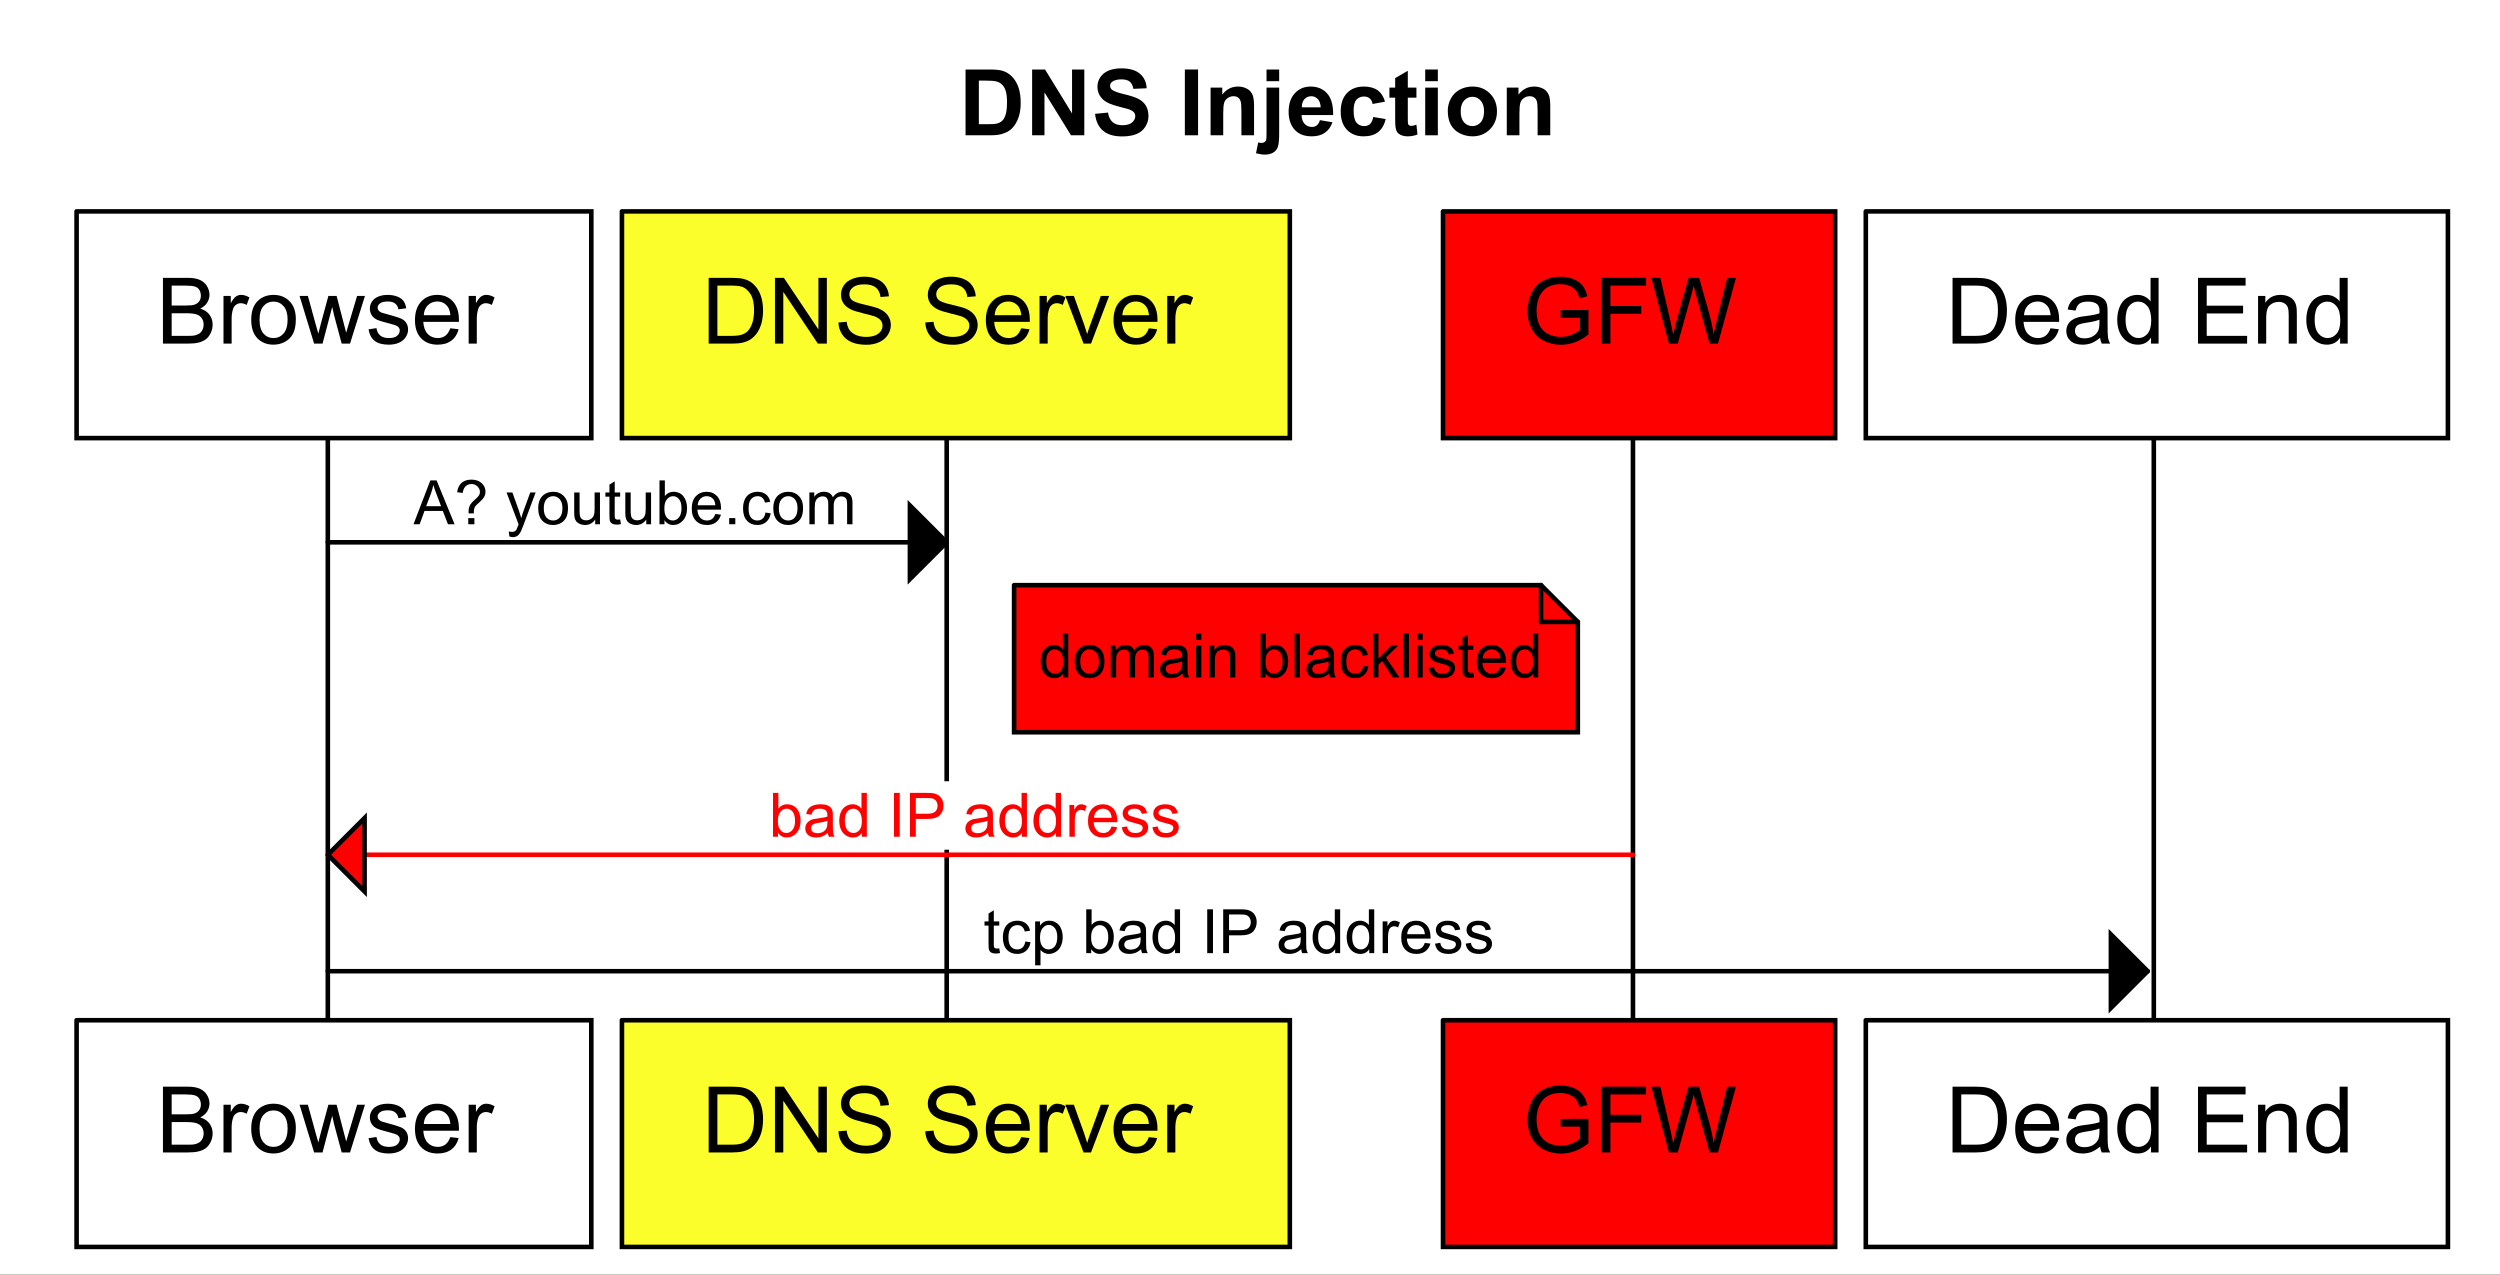 <?xml version="1.0" encoding="UTF-8" standalone="no"?>
<svg
   xmlns:dc="http://purl.org/dc/elements/1.1/"
   xmlns:cc="http://creativecommons.org/ns#"
   xmlns:rdf="http://www.w3.org/1999/02/22-rdf-syntax-ns#"
   xmlns:svg="http://www.w3.org/2000/svg"
   xmlns="http://www.w3.org/2000/svg"
   xmlns:xlink="http://www.w3.org/1999/xlink"
   xmlns:sodipodi="http://sodipodi.sourceforge.net/DTD/sodipodi-0.dtd"
   xmlns:inkscape="http://www.inkscape.org/namespaces/inkscape"
   width="408pt"
   height="208pt"
   viewBox="0 0 408 208"
   version="1.1"
   id="svg3937"
   inkscape:version="0.48.5 r10040"
   sodipodi:docname="dnsinjection.svg">
  <rect x="0" y="0" width="408" height="208" fill="#333333" stroke="none"/>
  <sodipodi:namedview
     pagecolor="#ffffff"
     bordercolor="#666666"
     borderopacity="1"
     objecttolerance="10"
     gridtolerance="10"
     guidetolerance="10"
     inkscape:pageopacity="0"
     inkscape:pageshadow="2"
     inkscape:window-width="1440"
     inkscape:window-height="795"
     id="namedview4480"
     showgrid="false"
     inkscape:zoom="1.2862745"
     inkscape:cx="290.7622"
     inkscape:cy="130"
     inkscape:window-x="0"
     inkscape:window-y="0"
     inkscape:window-maximized="1"
     inkscape:current-layer="surface0" />
  <defs
     id="defs3939">
    <g
       id="g3941">
      <symbol
         overflow="visible"
         id="glyph0-0">
        <path
           style="stroke:none;"
           d="M 1.875 0 L 1.875 -9.375 L 9.375 -9.375 L 9.375 0 L 1.875 0 Z M 2.109 -0.234 L 9.141 -0.234 L 9.141 -9.141 L 2.109 -9.141 L 2.109 -0.234 Z M 2.109 -0.234 "
           id="path3944" />
      </symbol>
      <symbol
         overflow="visible"
         id="glyph0-1">
        <path
           style="stroke:none;"
           d="M 1.078 -10.734 L 5.047 -10.734 C 5.941 -10.734 6.625 -10.664 7.094 -10.531 C 7.715 -10.344 8.254 -10.008 8.703 -9.531 C 9.148 -9.062 9.488 -8.48 9.719 -7.797 C 9.957 -7.117 10.078 -6.273 10.078 -5.266 C 10.078 -4.379 9.965 -3.617 9.75 -2.984 C 9.488 -2.203 9.105 -1.566 8.609 -1.078 C 8.234 -0.711 7.723 -0.43 7.078 -0.234 C 6.598 -0.078 5.957 0 5.156 0 L 1.078 0 L 1.078 -10.734 Z M 3.25 -8.922 L 3.25 -1.812 L 4.875 -1.812 C 5.477 -1.812 5.914 -1.844 6.188 -1.906 C 6.527 -1.996 6.816 -2.148 7.047 -2.359 C 7.285 -2.566 7.477 -2.91 7.625 -3.391 C 7.77 -3.867 7.844 -4.523 7.844 -5.359 C 7.844 -6.191 7.77 -6.828 7.625 -7.266 C 7.477 -7.711 7.27 -8.062 7 -8.312 C 6.738 -8.559 6.402 -8.727 6 -8.812 C 5.695 -8.883 5.102 -8.922 4.219 -8.922 L 3.25 -8.922 Z M 3.25 -8.922 "
           id="path3947" />
      </symbol>
      <symbol
         overflow="visible"
         id="glyph0-2">
        <path
           style="stroke:none;"
           d="M 1.109 0 L 1.109 -10.734 L 3.219 -10.734 L 7.625 -3.562 L 7.625 -10.734 L 9.625 -10.734 L 9.625 0 L 7.453 0 L 3.125 -7 L 3.125 0 L 1.109 0 Z M 1.109 0 "
           id="path3950" />
      </symbol>
      <symbol
         overflow="visible"
         id="glyph0-3">
        <path
           style="stroke:none;"
           d="M 0.547 -3.5 L 2.656 -3.703 C 2.777 -2.992 3.035 -2.473 3.422 -2.141 C 3.805 -1.805 4.332 -1.641 5 -1.641 C 5.695 -1.641 6.223 -1.785 6.578 -2.078 C 6.93 -2.379 7.109 -2.727 7.109 -3.125 C 7.109 -3.371 7.027 -3.586 6.875 -3.766 C 6.727 -3.941 6.465 -4.098 6.094 -4.234 C 5.844 -4.316 5.262 -4.473 4.359 -4.703 C 3.203 -4.992 2.387 -5.348 1.922 -5.766 C 1.266 -6.355 0.938 -7.078 0.938 -7.922 C 0.938 -8.473 1.086 -8.984 1.391 -9.453 C 1.699 -9.93 2.148 -10.297 2.734 -10.547 C 3.316 -10.793 4.02 -10.922 4.844 -10.922 C 6.195 -10.922 7.211 -10.621 7.891 -10.031 C 8.566 -9.438 8.926 -8.648 8.969 -7.672 L 6.797 -7.578 C 6.703 -8.129 6.504 -8.523 6.203 -8.766 C 5.898 -9.004 5.441 -9.125 4.828 -9.125 C 4.191 -9.125 3.695 -8.992 3.344 -8.734 C 3.113 -8.566 3 -8.348 3 -8.078 C 3 -7.816 3.109 -7.598 3.328 -7.422 C 3.598 -7.191 4.258 -6.949 5.312 -6.703 C 6.371 -6.453 7.156 -6.191 7.656 -5.922 C 8.164 -5.66 8.562 -5.293 8.844 -4.828 C 9.121 -4.367 9.266 -3.801 9.266 -3.125 C 9.266 -2.508 9.09 -1.93 8.75 -1.391 C 8.414 -0.859 7.934 -0.461 7.312 -0.203 C 6.688 0.055 5.902 0.188 4.969 0.188 C 3.613 0.188 2.57 -0.125 1.844 -0.75 C 1.113 -1.371 0.68 -2.289 0.547 -3.5 Z M 0.547 -3.5 "
           id="path3953" />
      </symbol>
      <symbol
         overflow="visible"
         id="glyph0-4">
        <path
           style="stroke:none;"
           d=""
           id="path3956" />
      </symbol>
      <symbol
         overflow="visible"
         id="glyph0-5">
        <path
           style="stroke:none;"
           d="M 1.031 0 L 1.031 -10.734 L 3.188 -10.734 L 3.188 0 L 1.031 0 Z M 1.031 0 "
           id="path3959" />
      </symbol>
      <symbol
         overflow="visible"
         id="glyph0-6">
        <path
           style="stroke:none;"
           d="M 8.156 0 L 6.094 0 L 6.094 -3.969 C 6.094 -4.809 6.043 -5.352 5.953 -5.594 C 5.867 -5.84 5.727 -6.035 5.531 -6.172 C 5.332 -6.305 5.09 -6.375 4.812 -6.375 C 4.457 -6.375 4.137 -6.273 3.859 -6.078 C 3.578 -5.891 3.383 -5.633 3.281 -5.312 C 3.176 -4.988 3.125 -4.387 3.125 -3.516 L 3.125 0 L 1.062 0 L 1.062 -7.781 L 2.969 -7.781 L 2.969 -6.641 C 3.645 -7.512 4.5 -7.953 5.531 -7.953 C 5.988 -7.953 6.406 -7.867 6.781 -7.703 C 7.152 -7.547 7.438 -7.336 7.625 -7.078 C 7.82 -6.828 7.957 -6.539 8.031 -6.219 C 8.113 -5.895 8.156 -5.43 8.156 -4.828 L 8.156 0 Z M 8.156 0 "
           id="path3962" />
      </symbol>
      <symbol
         overflow="visible"
         id="glyph0-7">
        <path
           style="stroke:none;"
           d="M 1.031 -8.828 L 1.031 -10.734 L 3.094 -10.734 L 3.094 -8.828 L 1.031 -8.828 Z M 3.094 -7.781 L 3.094 -0.234 C 3.094 0.754 3.023 1.453 2.891 1.859 C 2.766 2.262 2.512 2.582 2.141 2.812 C 1.773 3.039 1.305 3.156 0.734 3.156 C 0.535 3.156 0.316 3.133 0.078 3.094 C -0.16 3.062 -0.414 3.008 -0.688 2.938 L -0.328 1.172 C -0.234 1.191 -0.137 1.207 -0.047 1.219 C 0.035 1.238 0.113 1.25 0.188 1.25 C 0.395 1.25 0.566 1.199 0.703 1.109 C 0.836 1.016 0.926 0.902 0.969 0.781 C 1.008 0.656 1.031 0.273 1.031 -0.359 L 1.031 -7.781 L 3.094 -7.781 Z M 3.094 -7.781 "
           id="path3965" />
      </symbol>
      <symbol
         overflow="visible"
         id="glyph0-8">
        <path
           style="stroke:none;"
           d="M 5.578 -2.469 L 7.625 -2.125 C 7.363 -1.375 6.945 -0.801 6.375 -0.406 C 5.812 -0.02 5.102 0.172 4.25 0.172 C 2.895 0.172 1.895 -0.27 1.25 -1.156 C 0.727 -1.863 0.469 -2.754 0.469 -3.828 C 0.469 -5.117 0.805 -6.129 1.484 -6.859 C 2.16 -7.586 3.016 -7.953 4.047 -7.953 C 5.199 -7.953 6.113 -7.566 6.781 -6.797 C 7.445 -6.035 7.762 -4.867 7.734 -3.297 L 2.578 -3.297 C 2.598 -2.68 2.766 -2.199 3.078 -1.859 C 3.398 -1.523 3.797 -1.359 4.266 -1.359 C 4.586 -1.359 4.859 -1.445 5.078 -1.625 C 5.293 -1.801 5.461 -2.082 5.578 -2.469 Z M 5.703 -4.562 C 5.68 -5.152 5.523 -5.602 5.234 -5.906 C 4.941 -6.215 4.586 -6.375 4.172 -6.375 C 3.723 -6.375 3.348 -6.211 3.047 -5.891 C 2.754 -5.555 2.613 -5.113 2.625 -4.562 L 5.703 -4.562 Z M 5.703 -4.562 "
           id="path3968" />
      </symbol>
      <symbol
         overflow="visible"
         id="glyph0-9">
        <path
           style="stroke:none;"
           d="M 7.859 -5.484 L 5.828 -5.109 C 5.766 -5.512 5.605 -5.816 5.359 -6.016 C 5.117 -6.223 4.805 -6.328 4.422 -6.328 C 3.91 -6.328 3.496 -6.148 3.188 -5.797 C 2.883 -5.453 2.734 -4.863 2.734 -4.031 C 2.734 -3.102 2.891 -2.445 3.203 -2.062 C 3.512 -1.688 3.93 -1.5 4.453 -1.5 C 4.848 -1.5 5.164 -1.609 5.406 -1.828 C 5.652 -2.055 5.832 -2.441 5.938 -2.984 L 7.969 -2.641 C 7.75 -1.711 7.34 -1.008 6.75 -0.531 C 6.156 -0.062 5.355 0.172 4.359 0.172 C 3.223 0.172 2.316 -0.188 1.641 -0.906 C 0.961 -1.621 0.625 -2.613 0.625 -3.875 C 0.625 -5.164 0.961 -6.164 1.641 -6.875 C 2.316 -7.59 3.234 -7.953 4.391 -7.953 C 5.336 -7.953 6.094 -7.746 6.656 -7.344 C 7.215 -6.938 7.617 -6.316 7.859 -5.484 Z M 7.859 -5.484 "
           id="path3971" />
      </symbol>
      <symbol
         overflow="visible"
         id="glyph0-10">
        <path
           style="stroke:none;"
           d="M 4.641 -7.781 L 4.641 -6.141 L 3.234 -6.141 L 3.234 -3 C 3.234 -2.363 3.242 -1.992 3.266 -1.891 C 3.293 -1.785 3.359 -1.695 3.453 -1.625 C 3.555 -1.562 3.676 -1.531 3.812 -1.531 C 3.996 -1.531 4.273 -1.598 4.641 -1.734 L 4.812 -0.125 C 4.332 0.07 3.789 0.172 3.188 0.172 C 2.812 0.172 2.473 0.105 2.172 -0.016 C 1.879 -0.137 1.66 -0.301 1.516 -0.5 C 1.379 -0.695 1.285 -0.961 1.234 -1.297 C 1.191 -1.535 1.172 -2.02 1.172 -2.75 L 1.172 -6.141 L 0.234 -6.141 L 0.234 -7.781 L 1.172 -7.781 L 1.172 -9.328 L 3.234 -10.531 L 3.234 -7.781 L 4.641 -7.781 Z M 4.641 -7.781 "
           id="path3974" />
      </symbol>
      <symbol
         overflow="visible"
         id="glyph0-11">
        <path
           style="stroke:none;"
           d="M 1.078 -8.828 L 1.078 -10.734 L 3.141 -10.734 L 3.141 -8.828 L 1.078 -8.828 Z M 1.078 0 L 1.078 -7.781 L 3.141 -7.781 L 3.141 0 L 1.078 0 Z M 1.078 0 "
           id="path3977" />
      </symbol>
      <symbol
         overflow="visible"
         id="glyph0-12">
        <path
           style="stroke:none;"
           d="M 0.594 -4 C 0.594 -4.684 0.758 -5.348 1.094 -5.984 C 1.434 -6.617 1.914 -7.102 2.531 -7.438 C 3.152 -7.777 3.848 -7.953 4.609 -7.953 C 5.785 -7.953 6.75 -7.566 7.5 -6.797 C 8.246 -6.035 8.625 -5.07 8.625 -3.906 C 8.625 -2.727 8.242 -1.754 7.484 -0.984 C 6.723 -0.211 5.77 0.172 4.625 0.172 C 3.906 0.172 3.223 0.008 2.578 -0.312 C 1.93 -0.633 1.434 -1.102 1.094 -1.719 C 0.758 -2.34 0.594 -3.102 0.594 -4 Z M 2.703 -3.891 C 2.703 -3.117 2.883 -2.523 3.25 -2.109 C 3.621 -1.703 4.078 -1.5 4.609 -1.5 C 5.148 -1.5 5.602 -1.703 5.969 -2.109 C 6.332 -2.523 6.516 -3.125 6.516 -3.906 C 6.516 -4.664 6.332 -5.25 5.969 -5.656 C 5.602 -6.07 5.148 -6.281 4.609 -6.281 C 4.078 -6.281 3.621 -6.07 3.25 -5.656 C 2.883 -5.25 2.703 -4.66 2.703 -3.891 Z M 2.703 -3.891 "
           id="path3980" />
      </symbol>
      <symbol
         overflow="visible"
         id="glyph1-0">
        <path
           style="stroke:none;"
           d="M 1.875 0 L 1.875 -9.375 L 9.375 -9.375 L 9.375 0 L 1.875 0 Z M 2.109 -0.234 L 9.141 -0.234 L 9.141 -9.141 L 2.109 -9.141 L 2.109 -0.234 Z M 2.109 -0.234 "
           id="path3983" />
      </symbol>
      <symbol
         overflow="visible"
         id="glyph1-1">
        <path
           style="stroke:none;"
           d="M 1.094 0 L 1.094 -10.734 L 5.125 -10.734 C 5.945 -10.734 6.602 -10.621 7.094 -10.406 C 7.59 -10.188 7.984 -9.852 8.266 -9.406 C 8.543 -8.957 8.688 -8.48 8.688 -7.984 C 8.688 -7.523 8.559 -7.09 8.312 -6.688 C 8.062 -6.289 7.684 -5.965 7.188 -5.719 C 7.832 -5.52 8.328 -5.191 8.672 -4.734 C 9.023 -4.273 9.203 -3.73 9.203 -3.109 C 9.203 -2.609 9.09 -2.137 8.875 -1.703 C 8.664 -1.273 8.402 -0.941 8.094 -0.703 C 7.781 -0.473 7.387 -0.293 6.922 -0.172 C 6.453 -0.055 5.871 0 5.188 0 L 1.094 0 Z M 2.516 -6.219 L 4.844 -6.219 C 5.465 -6.219 5.922 -6.258 6.203 -6.344 C 6.555 -6.457 6.82 -6.641 7 -6.891 C 7.184 -7.137 7.281 -7.453 7.281 -7.828 C 7.281 -8.18 7.195 -8.492 7.031 -8.766 C 6.863 -9.035 6.617 -9.219 6.297 -9.312 C 5.984 -9.414 5.441 -9.469 4.672 -9.469 L 2.516 -9.469 L 2.516 -6.219 Z M 2.516 -1.266 L 5.188 -1.266 C 5.645 -1.266 5.969 -1.281 6.156 -1.312 C 6.488 -1.371 6.766 -1.473 6.984 -1.609 C 7.199 -1.742 7.379 -1.941 7.516 -2.203 C 7.66 -2.461 7.734 -2.766 7.734 -3.109 C 7.734 -3.512 7.629 -3.863 7.422 -4.156 C 7.223 -4.445 6.941 -4.648 6.578 -4.766 C 6.211 -4.887 5.684 -4.953 5 -4.953 L 2.516 -4.953 L 2.516 -1.266 Z M 2.516 -1.266 "
           id="path3986" />
      </symbol>
      <symbol
         overflow="visible"
         id="glyph1-2">
        <path
           style="stroke:none;"
           d="M 0.969 0 L 0.969 -7.781 L 2.156 -7.781 L 2.156 -6.594 C 2.457 -7.145 2.738 -7.508 3 -7.688 C 3.258 -7.863 3.539 -7.953 3.844 -7.953 C 4.289 -7.953 4.742 -7.809 5.203 -7.531 L 4.75 -6.312 C 4.426 -6.496 4.102 -6.594 3.781 -6.594 C 3.488 -6.594 3.227 -6.504 3 -6.328 C 2.77 -6.16 2.605 -5.918 2.516 -5.609 C 2.367 -5.141 2.297 -4.629 2.297 -4.078 L 2.297 0 L 0.969 0 Z M 0.969 0 "
           id="path3989" />
      </symbol>
      <symbol
         overflow="visible"
         id="glyph1-3">
        <path
           style="stroke:none;"
           d="M 0.5 -3.891 C 0.5 -5.324 0.898 -6.395 1.703 -7.094 C 2.367 -7.664 3.18 -7.953 4.141 -7.953 C 5.211 -7.953 6.086 -7.602 6.766 -6.906 C 7.441 -6.207 7.781 -5.238 7.781 -4 C 7.781 -3 7.629 -2.211 7.328 -1.641 C 7.035 -1.066 6.598 -0.617 6.016 -0.297 C 5.441 0.012 4.816 0.172 4.141 0.172 C 3.055 0.172 2.176 -0.176 1.5 -0.875 C 0.832 -1.57 0.5 -2.578 0.5 -3.891 Z M 1.859 -3.891 C 1.859 -2.891 2.07 -2.137 2.5 -1.641 C 2.934 -1.148 3.484 -0.906 4.141 -0.906 C 4.793 -0.906 5.344 -1.156 5.781 -1.656 C 6.215 -2.152 6.438 -2.914 6.438 -3.938 C 6.438 -4.895 6.215 -5.617 5.781 -6.109 C 5.344 -6.605 4.793 -6.859 4.141 -6.859 C 3.484 -6.859 2.934 -6.613 2.5 -6.125 C 2.07 -5.633 1.859 -4.887 1.859 -3.891 Z M 1.859 -3.891 "
           id="path3992" />
      </symbol>
      <symbol
         overflow="visible"
         id="glyph1-4">
        <path
           style="stroke:none;"
           d="M 2.422 0 L 0.047 -7.781 L 1.406 -7.781 L 2.641 -3.281 L 3.109 -1.625 C 3.129 -1.707 3.266 -2.238 3.516 -3.219 L 4.75 -7.781 L 6.094 -7.781 L 7.266 -3.266 L 7.656 -1.781 L 8.094 -3.281 L 9.438 -7.781 L 10.719 -7.781 L 8.281 0 L 6.922 0 L 5.672 -4.656 L 5.375 -5.984 L 3.797 0 L 2.422 0 Z M 2.422 0 "
           id="path3995" />
      </symbol>
      <symbol
         overflow="visible"
         id="glyph1-5">
        <path
           style="stroke:none;"
           d="M 0.469 -2.328 L 1.766 -2.531 C 1.836 -2.008 2.039 -1.605 2.375 -1.328 C 2.707 -1.047 3.176 -0.906 3.781 -0.906 C 4.383 -0.906 4.832 -1.023 5.125 -1.266 C 5.414 -1.512 5.562 -1.805 5.562 -2.141 C 5.562 -2.441 5.43 -2.676 5.172 -2.844 C 4.992 -2.965 4.543 -3.117 3.828 -3.297 C 2.859 -3.535 2.184 -3.742 1.812 -3.922 C 1.445 -4.105 1.164 -4.359 0.969 -4.672 C 0.781 -4.98 0.688 -5.332 0.688 -5.719 C 0.688 -6.059 0.766 -6.379 0.922 -6.672 C 1.074 -6.973 1.289 -7.219 1.562 -7.406 C 1.77 -7.559 2.051 -7.691 2.406 -7.797 C 2.758 -7.898 3.141 -7.953 3.547 -7.953 C 4.148 -7.953 4.68 -7.863 5.141 -7.688 C 5.605 -7.508 5.953 -7.27 6.172 -6.969 C 6.387 -6.676 6.539 -6.273 6.625 -5.766 L 5.344 -5.594 C 5.281 -5.996 5.105 -6.312 4.828 -6.531 C 4.547 -6.758 4.148 -6.875 3.641 -6.875 C 3.035 -6.875 2.602 -6.77 2.344 -6.562 C 2.082 -6.363 1.953 -6.129 1.953 -5.859 C 1.953 -5.691 2.004 -5.539 2.109 -5.406 C 2.223 -5.258 2.395 -5.137 2.625 -5.047 C 2.746 -5.004 3.133 -4.895 3.781 -4.719 C 4.715 -4.469 5.367 -4.262 5.734 -4.109 C 6.105 -3.953 6.398 -3.715 6.609 -3.406 C 6.816 -3.102 6.922 -2.727 6.922 -2.281 C 6.922 -1.844 6.789 -1.43 6.531 -1.047 C 6.281 -0.66 5.91 -0.355 5.422 -0.141 C 4.941 0.066 4.395 0.172 3.781 0.172 C 2.77 0.172 1.996 -0.035 1.469 -0.453 C 0.945 -0.867 0.613 -1.492 0.469 -2.328 Z M 0.469 -2.328 "
           id="path3998" />
      </symbol>
      <symbol
         overflow="visible"
         id="glyph1-6">
        <path
           style="stroke:none;"
           d="M 6.312 -2.5 L 7.672 -2.344 C 7.461 -1.539 7.066 -0.918 6.484 -0.484 C 5.898 -0.047 5.152 0.172 4.25 0.172 C 3.113 0.172 2.211 -0.176 1.547 -0.875 C 0.879 -1.57 0.547 -2.555 0.547 -3.828 C 0.547 -5.129 0.883 -6.141 1.562 -6.859 C 2.238 -7.586 3.113 -7.953 4.188 -7.953 C 5.227 -7.953 6.078 -7.598 6.734 -6.891 C 7.387 -6.18 7.719 -5.184 7.719 -3.906 C 7.719 -3.82 7.719 -3.699 7.719 -3.547 L 1.906 -3.547 C 1.957 -2.691 2.195 -2.035 2.625 -1.578 C 3.059 -1.129 3.609 -0.906 4.266 -0.906 C 4.742 -0.906 5.156 -1.031 5.5 -1.281 C 5.84 -1.539 6.113 -1.945 6.312 -2.5 Z M 1.984 -4.641 L 6.328 -4.641 C 6.266 -5.293 6.098 -5.785 5.828 -6.109 C 5.41 -6.617 4.867 -6.875 4.203 -6.875 C 3.586 -6.875 3.07 -6.668 2.656 -6.266 C 2.25 -5.859 2.023 -5.316 1.984 -4.641 Z M 1.984 -4.641 "
           id="path4001" />
      </symbol>
      <symbol
         overflow="visible"
         id="glyph1-7">
        <path
           style="stroke:none;"
           d=""
           id="path4004" />
      </symbol>
      <symbol
         overflow="visible"
         id="glyph1-8">
        <path
           style="stroke:none;"
           d="M 1.156 0 L 1.156 -10.734 L 4.859 -10.734 C 5.691 -10.734 6.328 -10.68 6.766 -10.578 C 7.379 -10.441 7.906 -10.184 8.344 -9.812 C 8.902 -9.332 9.328 -8.715 9.609 -7.969 C 9.887 -7.227 10.031 -6.379 10.031 -5.422 C 10.031 -4.609 9.934 -3.883 9.75 -3.25 C 9.562 -2.625 9.316 -2.102 9.016 -1.688 C 8.711 -1.281 8.383 -0.957 8.031 -0.719 C 7.676 -0.477 7.246 -0.293 6.75 -0.172 C 6.25 -0.055 5.676 0 5.031 0 L 1.156 0 Z M 2.578 -1.266 L 4.875 -1.266 C 5.582 -1.266 6.133 -1.328 6.531 -1.453 C 6.934 -1.586 7.258 -1.773 7.5 -2.016 C 7.832 -2.355 8.094 -2.812 8.281 -3.375 C 8.465 -3.945 8.562 -4.641 8.562 -5.453 C 8.562 -6.574 8.379 -7.438 8.016 -8.031 C 7.648 -8.633 7.199 -9.039 6.672 -9.25 C 6.285 -9.395 5.668 -9.469 4.828 -9.469 L 2.578 -9.469 L 2.578 -1.266 Z M 2.578 -1.266 "
           id="path4007" />
      </symbol>
      <symbol
         overflow="visible"
         id="glyph1-9">
        <path
           style="stroke:none;"
           d="M 1.141 0 L 1.141 -10.734 L 2.594 -10.734 L 8.234 -2.312 L 8.234 -10.734 L 9.609 -10.734 L 9.609 0 L 8.141 0 L 2.5 -8.438 L 2.5 0 L 1.141 0 Z M 1.141 0 "
           id="path4010" />
      </symbol>
      <symbol
         overflow="visible"
         id="glyph1-10">
        <path
           style="stroke:none;"
           d="M 0.672 -3.453 L 2.016 -3.562 C 2.074 -3.031 2.223 -2.59 2.453 -2.25 C 2.691 -1.906 3.051 -1.621 3.531 -1.406 C 4.02 -1.195 4.57 -1.094 5.188 -1.094 C 5.727 -1.094 6.207 -1.172 6.625 -1.328 C 7.039 -1.492 7.348 -1.719 7.547 -2 C 7.754 -2.277 7.859 -2.586 7.859 -2.922 C 7.859 -3.254 7.758 -3.547 7.562 -3.797 C 7.363 -4.043 7.039 -4.258 6.594 -4.438 C 6.301 -4.539 5.66 -4.711 4.672 -4.953 C 3.691 -5.191 3.004 -5.414 2.609 -5.625 C 2.098 -5.895 1.711 -6.227 1.453 -6.625 C 1.203 -7.02 1.078 -7.469 1.078 -7.969 C 1.078 -8.508 1.227 -9.016 1.531 -9.484 C 1.84 -9.949 2.297 -10.305 2.891 -10.547 C 3.48 -10.793 4.141 -10.922 4.859 -10.922 C 5.66 -10.922 6.363 -10.789 6.969 -10.531 C 7.57 -10.281 8.035 -9.902 8.359 -9.406 C 8.691 -8.906 8.875 -8.34 8.906 -7.719 L 7.531 -7.609 C 7.457 -8.285 7.207 -8.797 6.781 -9.141 C 6.363 -9.492 5.742 -9.672 4.922 -9.672 C 4.066 -9.672 3.441 -9.508 3.047 -9.188 C 2.648 -8.875 2.453 -8.496 2.453 -8.062 C 2.453 -7.676 2.594 -7.355 2.875 -7.109 C 3.145 -6.859 3.859 -6.602 5.016 -6.344 C 6.168 -6.082 6.961 -5.852 7.391 -5.656 C 8.012 -5.363 8.473 -4.992 8.766 -4.547 C 9.066 -4.109 9.219 -3.602 9.219 -3.031 C 9.219 -2.457 9.051 -1.914 8.719 -1.406 C 8.395 -0.906 7.926 -0.512 7.312 -0.234 C 6.707 0.043 6.02 0.188 5.25 0.188 C 4.281 0.188 3.465 0.043 2.812 -0.234 C 2.156 -0.523 1.637 -0.953 1.266 -1.516 C 0.891 -2.086 0.691 -2.734 0.672 -3.453 Z M 0.672 -3.453 "
           id="path4013" />
      </symbol>
      <symbol
         overflow="visible"
         id="glyph1-11">
        <path
           style="stroke:none;"
           d="M 3.156 0 L 0.188 -7.781 L 1.578 -7.781 L 3.25 -3.125 C 3.426 -2.613 3.594 -2.086 3.75 -1.547 C 3.863 -1.961 4.023 -2.457 4.234 -3.031 L 5.969 -7.781 L 7.328 -7.781 L 4.375 0 L 3.156 0 Z M 3.156 0 "
           id="path4016" />
      </symbol>
      <symbol
         overflow="visible"
         id="glyph1-12">
        <path
           style="stroke:none;"
           d="M 6.188 -4.219 L 6.188 -5.469 L 10.734 -5.484 L 10.734 -1.5 C 10.035 -0.938 9.309 -0.512 8.562 -0.234 C 7.82 0.043 7.059 0.188 6.281 0.188 C 5.227 0.188 4.27 -0.035 3.406 -0.484 C 2.539 -0.941 1.887 -1.598 1.453 -2.453 C 1.016 -3.305 0.797 -4.258 0.797 -5.312 C 0.797 -6.363 1.016 -7.344 1.453 -8.25 C 1.887 -9.152 2.52 -9.828 3.344 -10.266 C 4.164 -10.699 5.109 -10.922 6.172 -10.922 C 6.949 -10.922 7.656 -10.793 8.281 -10.547 C 8.902 -10.297 9.395 -9.941 9.75 -9.484 C 10.113 -9.035 10.383 -8.449 10.562 -7.734 L 9.281 -7.391 C 9.125 -7.93 8.926 -8.359 8.688 -8.672 C 8.445 -8.98 8.102 -9.234 7.656 -9.422 C 7.219 -9.605 6.727 -9.703 6.188 -9.703 C 5.531 -9.703 4.961 -9.602 4.484 -9.406 C 4.016 -9.207 3.633 -8.945 3.344 -8.625 C 3.062 -8.301 2.836 -7.945 2.672 -7.562 C 2.398 -6.895 2.266 -6.176 2.266 -5.406 C 2.266 -4.445 2.426 -3.645 2.75 -3 C 3.082 -2.352 3.562 -1.871 4.188 -1.562 C 4.82 -1.25 5.492 -1.094 6.203 -1.094 C 6.816 -1.094 7.414 -1.211 8 -1.453 C 8.59 -1.691 9.039 -1.945 9.344 -2.219 L 9.344 -4.219 L 6.188 -4.219 Z M 6.188 -4.219 "
           id="path4019" />
      </symbol>
      <symbol
         overflow="visible"
         id="glyph1-13">
        <path
           style="stroke:none;"
           d="M 1.234 0 L 1.234 -10.734 L 8.469 -10.734 L 8.469 -9.469 L 2.656 -9.469 L 2.656 -6.141 L 7.688 -6.141 L 7.688 -4.875 L 2.656 -4.875 L 2.656 0 L 1.234 0 Z M 1.234 0 "
           id="path4022" />
      </symbol>
      <symbol
         overflow="visible"
         id="glyph1-14">
        <path
           style="stroke:none;"
           d="M 3.031 0 L 0.188 -10.734 L 1.641 -10.734 L 3.281 -3.703 C 3.445 -2.961 3.598 -2.227 3.734 -1.5 C 4.004 -2.645 4.164 -3.305 4.219 -3.484 L 6.25 -10.734 L 7.969 -10.734 L 9.5 -5.297 C 9.883 -3.953 10.164 -2.684 10.344 -1.5 C 10.477 -2.176 10.656 -2.957 10.875 -3.844 L 12.562 -10.734 L 13.984 -10.734 L 11.047 0 L 9.672 0 L 7.406 -8.188 C 7.219 -8.863 7.105 -9.281 7.078 -9.438 C 6.961 -8.945 6.855 -8.527 6.766 -8.188 L 4.484 0 L 3.031 0 Z M 3.031 0 "
           id="path4025" />
      </symbol>
      <symbol
         overflow="visible"
         id="glyph1-15">
        <path
           style="stroke:none;"
           d="M 6.062 -0.953 C 5.57 -0.547 5.102 -0.254 4.656 -0.078 C 4.207 0.086 3.723 0.172 3.203 0.172 C 2.348 0.172 1.691 -0.035 1.234 -0.453 C 0.773 -0.867 0.547 -1.398 0.547 -2.047 C 0.547 -2.43 0.629 -2.781 0.797 -3.094 C 0.973 -3.402 1.203 -3.656 1.484 -3.844 C 1.762 -4.039 2.082 -4.188 2.438 -4.281 C 2.684 -4.352 3.078 -4.422 3.609 -4.484 C 4.668 -4.605 5.453 -4.758 5.953 -4.938 C 5.961 -5.113 5.969 -5.227 5.969 -5.281 C 5.969 -5.82 5.84 -6.203 5.594 -6.422 C 5.25 -6.711 4.746 -6.859 4.094 -6.859 C 3.469 -6.859 3.004 -6.746 2.703 -6.531 C 2.41 -6.32 2.195 -5.941 2.062 -5.391 L 0.766 -5.562 C 0.879 -6.113 1.07 -6.555 1.344 -6.891 C 1.613 -7.23 2.004 -7.492 2.516 -7.672 C 3.023 -7.855 3.613 -7.953 4.281 -7.953 C 4.945 -7.953 5.484 -7.871 5.891 -7.719 C 6.305 -7.562 6.613 -7.363 6.812 -7.125 C 7.008 -6.895 7.145 -6.598 7.219 -6.234 C 7.258 -6.004 7.281 -5.598 7.281 -5.016 L 7.281 -3.266 C 7.281 -2.035 7.305 -1.258 7.359 -0.938 C 7.418 -0.613 7.535 -0.301 7.703 0 L 6.328 0 C 6.191 -0.27 6.102 -0.586 6.062 -0.953 Z M 5.953 -3.906 C 5.473 -3.707 4.754 -3.539 3.797 -3.406 C 3.254 -3.32 2.867 -3.23 2.641 -3.141 C 2.422 -3.047 2.246 -2.902 2.125 -2.719 C 2.008 -2.531 1.953 -2.32 1.953 -2.094 C 1.953 -1.738 2.082 -1.441 2.344 -1.203 C 2.613 -0.973 3.004 -0.859 3.516 -0.859 C 4.023 -0.859 4.477 -0.969 4.875 -1.188 C 5.27 -1.414 5.562 -1.723 5.75 -2.109 C 5.883 -2.398 5.953 -2.836 5.953 -3.422 L 5.953 -3.906 Z M 5.953 -3.906 "
           id="path4028" />
      </symbol>
      <symbol
         overflow="visible"
         id="glyph1-16">
        <path
           style="stroke:none;"
           d="M 6.031 0 L 6.031 -0.984 C 5.539 -0.211 4.816 0.172 3.859 0.172 C 3.242 0.172 2.676 0.004 2.156 -0.328 C 1.633 -0.668 1.227 -1.148 0.938 -1.766 C 0.656 -2.379 0.516 -3.082 0.516 -3.875 C 0.516 -4.652 0.645 -5.359 0.906 -5.984 C 1.164 -6.617 1.551 -7.102 2.062 -7.438 C 2.582 -7.777 3.16 -7.953 3.797 -7.953 C 4.262 -7.953 4.68 -7.852 5.047 -7.656 C 5.418 -7.457 5.723 -7.199 5.953 -6.891 L 5.953 -10.734 L 7.266 -10.734 L 7.266 0 L 6.031 0 Z M 1.875 -3.875 C 1.875 -2.883 2.082 -2.137 2.5 -1.641 C 2.914 -1.148 3.41 -0.906 3.984 -0.906 C 4.555 -0.906 5.047 -1.141 5.453 -1.609 C 5.855 -2.086 6.062 -2.805 6.062 -3.766 C 6.062 -4.836 5.852 -5.617 5.438 -6.109 C 5.031 -6.605 4.523 -6.859 3.922 -6.859 C 3.336 -6.859 2.848 -6.617 2.453 -6.141 C 2.066 -5.66 1.875 -4.902 1.875 -3.875 Z M 1.875 -3.875 "
           id="path4031" />
      </symbol>
      <symbol
         overflow="visible"
         id="glyph1-17">
        <path
           style="stroke:none;"
           d="M 1.188 0 L 1.188 -10.734 L 8.953 -10.734 L 8.953 -9.469 L 2.609 -9.469 L 2.609 -6.188 L 8.547 -6.188 L 8.547 -4.922 L 2.609 -4.922 L 2.609 -1.266 L 9.203 -1.266 L 9.203 0 L 1.188 0 Z M 1.188 0 "
           id="path4034" />
      </symbol>
      <symbol
         overflow="visible"
         id="glyph1-18">
        <path
           style="stroke:none;"
           d="M 0.984 0 L 0.984 -7.781 L 2.172 -7.781 L 2.172 -6.672 C 2.742 -7.523 3.57 -7.953 4.656 -7.953 C 5.121 -7.953 5.551 -7.867 5.938 -7.703 C 6.332 -7.535 6.629 -7.309 6.828 -7.031 C 7.023 -6.758 7.16 -6.434 7.234 -6.062 C 7.285 -5.82 7.312 -5.395 7.312 -4.781 L 7.312 0 L 5.984 0 L 5.984 -4.734 C 5.984 -5.262 5.93 -5.66 5.828 -5.922 C 5.734 -6.191 5.555 -6.406 5.297 -6.562 C 5.035 -6.727 4.727 -6.812 4.375 -6.812 C 3.812 -6.812 3.324 -6.633 2.922 -6.281 C 2.516 -5.926 2.312 -5.246 2.312 -4.25 L 2.312 0 L 0.984 0 Z M 0.984 0 "
           id="path4037" />
      </symbol>
      <symbol
         overflow="visible"
         id="glyph2-0">
        <path
           style="stroke:none;"
           d="M 1.25 0 L 1.25 -6.25 L 6.25 -6.25 L 6.25 0 L 1.25 0 Z M 1.406 -0.156 L 6.094 -0.156 L 6.094 -6.094 L 1.406 -6.094 L 1.406 -0.156 Z M 1.406 -0.156 "
           id="path4040" />
      </symbol>
      <symbol
         overflow="visible"
         id="glyph2-1">
        <path
           style="stroke:none;"
           d="M -0.016 0 L 2.734 -7.156 L 3.75 -7.156 L 6.688 0 L 5.609 0 L 4.766 -2.172 L 1.781 -2.172 L 0.984 0 L -0.016 0 Z M 2.047 -2.938 L 4.484 -2.938 L 3.734 -4.922 C 3.504 -5.523 3.332 -6.02 3.219 -6.406 C 3.133 -5.945 3.008 -5.492 2.844 -5.047 L 2.047 -2.938 Z M 2.047 -2.938 "
           id="path4043" />
      </symbol>
      <symbol
         overflow="visible"
         id="glyph2-2">
        <path
           style="stroke:none;"
           d="M 2.312 -1.766 C 2.301 -1.879 2.297 -1.969 2.297 -2.031 C 2.297 -2.371 2.348 -2.672 2.453 -2.922 C 2.512 -3.105 2.629 -3.297 2.797 -3.484 C 2.91 -3.629 3.117 -3.832 3.422 -4.094 C 3.723 -4.363 3.922 -4.578 4.016 -4.734 C 4.105 -4.898 4.156 -5.078 4.156 -5.266 C 4.156 -5.605 4.02 -5.91 3.75 -6.172 C 3.488 -6.43 3.164 -6.562 2.781 -6.562 C 2.406 -6.562 2.086 -6.441 1.828 -6.203 C 1.578 -5.973 1.414 -5.605 1.344 -5.109 L 0.438 -5.219 C 0.52 -5.883 0.758 -6.395 1.156 -6.75 C 1.559 -7.102 2.098 -7.281 2.766 -7.281 C 3.461 -7.281 4.02 -7.086 4.438 -6.703 C 4.852 -6.328 5.062 -5.867 5.062 -5.328 C 5.062 -5.016 4.988 -4.723 4.844 -4.453 C 4.695 -4.191 4.41 -3.871 3.984 -3.5 C 3.691 -3.25 3.496 -3.059 3.406 -2.938 C 3.32 -2.82 3.258 -2.684 3.219 -2.531 C 3.176 -2.375 3.156 -2.117 3.156 -1.766 L 2.312 -1.766 Z M 2.25 0 L 2.25 -1 L 3.25 -1 L 3.25 0 L 2.25 0 Z M 2.25 0 "
           id="path4046" />
      </symbol>
      <symbol
         overflow="visible"
         id="glyph2-3">
        <path
           style="stroke:none;"
           d=""
           id="path4049" />
      </symbol>
      <symbol
         overflow="visible"
         id="glyph2-4">
        <path
           style="stroke:none;"
           d="M 0.625 2 L 0.516 1.172 C 0.711 1.223 0.883 1.25 1.031 1.25 C 1.215 1.25 1.367 1.215 1.484 1.156 C 1.605 1.094 1.707 0.996 1.781 0.875 C 1.832 0.789 1.922 0.57 2.047 0.219 C 2.066 0.176 2.094 0.105 2.125 0.016 L 0.156 -5.188 L 1.109 -5.188 L 2.188 -2.188 C 2.32 -1.801 2.445 -1.398 2.562 -0.984 C 2.664 -1.387 2.785 -1.781 2.922 -2.156 L 4.031 -5.188 L 4.906 -5.188 L 2.938 0.094 C 2.727 0.652 2.566 1.047 2.453 1.266 C 2.297 1.555 2.113 1.77 1.906 1.906 C 1.707 2.039 1.465 2.109 1.188 2.109 C 1.02 2.109 0.832 2.07 0.625 2 Z M 0.625 2 "
           id="path4052" />
      </symbol>
      <symbol
         overflow="visible"
         id="glyph2-5">
        <path
           style="stroke:none;"
           d="M 0.328 -2.594 C 0.328 -3.551 0.598 -4.266 1.141 -4.734 C 1.574 -5.105 2.117 -5.297 2.766 -5.297 C 3.473 -5.297 4.051 -5.059 4.5 -4.594 C 4.957 -4.133 5.188 -3.492 5.188 -2.672 C 5.188 -2.004 5.086 -1.477 4.891 -1.094 C 4.691 -0.707 4.398 -0.402 4.016 -0.188 C 3.629 0.02 3.211 0.125 2.766 0.125 C 2.035 0.125 1.445 -0.109 1 -0.578 C 0.551 -1.043 0.328 -1.719 0.328 -2.594 Z M 1.234 -2.594 C 1.234 -1.926 1.379 -1.426 1.672 -1.094 C 1.961 -0.77 2.328 -0.609 2.766 -0.609 C 3.199 -0.609 3.562 -0.773 3.844 -1.109 C 4.133 -1.441 4.281 -1.945 4.281 -2.625 C 4.281 -3.258 4.133 -3.742 3.844 -4.078 C 3.551 -4.41 3.191 -4.578 2.766 -4.578 C 2.328 -4.578 1.961 -4.41 1.672 -4.078 C 1.379 -3.754 1.234 -3.258 1.234 -2.594 Z M 1.234 -2.594 "
           id="path4055" />
      </symbol>
      <symbol
         overflow="visible"
         id="glyph2-6">
        <path
           style="stroke:none;"
           d="M 4.062 0 L 4.062 -0.766 C 3.656 -0.172 3.102 0.125 2.406 0.125 C 2.102 0.125 1.816 0.066 1.547 -0.047 C 1.285 -0.168 1.086 -0.32 0.953 -0.5 C 0.828 -0.676 0.738 -0.895 0.688 -1.156 C 0.656 -1.32 0.641 -1.594 0.641 -1.969 L 0.641 -5.188 L 1.516 -5.188 L 1.516 -2.312 C 1.516 -1.852 1.535 -1.539 1.578 -1.375 C 1.629 -1.145 1.742 -0.961 1.922 -0.828 C 2.098 -0.703 2.32 -0.641 2.594 -0.641 C 2.852 -0.641 3.098 -0.707 3.328 -0.844 C 3.555 -0.977 3.719 -1.16 3.812 -1.391 C 3.914 -1.629 3.969 -1.969 3.969 -2.406 L 3.969 -5.188 L 4.844 -5.188 L 4.844 0 L 4.062 0 Z M 4.062 0 "
           id="path4058" />
      </symbol>
      <symbol
         overflow="visible"
         id="glyph2-7">
        <path
           style="stroke:none;"
           d="M 2.578 -0.781 L 2.703 -0.016 C 2.453 0.035 2.23 0.062 2.047 0.062 C 1.723 0.062 1.473 0.012 1.297 -0.078 C 1.117 -0.18 0.992 -0.316 0.922 -0.484 C 0.859 -0.648 0.828 -0.992 0.828 -1.516 L 0.828 -4.5 L 0.172 -4.5 L 0.172 -5.188 L 0.828 -5.188 L 0.828 -6.469 L 1.688 -7 L 1.688 -5.188 L 2.578 -5.188 L 2.578 -4.5 L 1.688 -4.5 L 1.688 -1.469 C 1.688 -1.219 1.703 -1.055 1.734 -0.984 C 1.762 -0.91 1.816 -0.852 1.891 -0.812 C 1.961 -0.77 2.062 -0.75 2.188 -0.75 C 2.289 -0.75 2.422 -0.758 2.578 -0.781 Z M 2.578 -0.781 "
           id="path4061" />
      </symbol>
      <symbol
         overflow="visible"
         id="glyph2-8">
        <path
           style="stroke:none;"
           d="M 1.469 0 L 0.656 0 L 0.656 -7.156 L 1.531 -7.156 L 1.531 -4.609 C 1.902 -5.066 2.379 -5.297 2.953 -5.297 C 3.273 -5.297 3.578 -5.23 3.859 -5.109 C 4.137 -4.984 4.375 -4.801 4.562 -4.562 C 4.746 -4.332 4.895 -4.051 5 -3.719 C 5.102 -3.395 5.156 -3.043 5.156 -2.672 C 5.156 -1.785 4.93 -1.098 4.484 -0.609 C 4.047 -0.117 3.52 0.125 2.906 0.125 C 2.301 0.125 1.82 -0.133 1.469 -0.656 L 1.469 0 Z M 1.453 -2.625 C 1.453 -2.008 1.539 -1.559 1.719 -1.281 C 1.988 -0.832 2.363 -0.609 2.844 -0.609 C 3.215 -0.609 3.547 -0.773 3.828 -1.109 C 4.105 -1.441 4.25 -1.938 4.25 -2.594 C 4.25 -3.27 4.113 -3.77 3.844 -4.094 C 3.582 -4.414 3.258 -4.578 2.875 -4.578 C 2.488 -4.578 2.152 -4.41 1.875 -4.078 C 1.594 -3.742 1.453 -3.258 1.453 -2.625 Z M 1.453 -2.625 "
           id="path4064" />
      </symbol>
      <symbol
         overflow="visible"
         id="glyph2-9">
        <path
           style="stroke:none;"
           d="M 4.203 -1.672 L 5.125 -1.562 C 4.977 -1.031 4.707 -0.613 4.312 -0.312 C 3.926 -0.02 3.434 0.125 2.844 0.125 C 2.082 0.125 1.477 -0.109 1.031 -0.578 C 0.582 -1.043 0.359 -1.703 0.359 -2.547 C 0.359 -3.418 0.582 -4.098 1.031 -4.578 C 1.488 -5.055 2.07 -5.297 2.781 -5.297 C 3.477 -5.297 4.047 -5.059 4.484 -4.594 C 4.918 -4.125 5.141 -3.461 5.141 -2.609 C 5.141 -2.555 5.141 -2.477 5.141 -2.375 L 1.281 -2.375 C 1.309 -1.801 1.469 -1.363 1.75 -1.062 C 2.039 -0.758 2.406 -0.609 2.844 -0.609 C 3.164 -0.609 3.441 -0.691 3.672 -0.859 C 3.898 -1.023 4.078 -1.297 4.203 -1.672 Z M 1.328 -3.094 L 4.219 -3.094 C 4.176 -3.527 4.066 -3.859 3.891 -4.078 C 3.609 -4.41 3.242 -4.578 2.797 -4.578 C 2.391 -4.578 2.051 -4.441 1.781 -4.172 C 1.508 -3.898 1.355 -3.539 1.328 -3.094 Z M 1.328 -3.094 "
           id="path4067" />
      </symbol>
      <symbol
         overflow="visible"
         id="glyph2-10">
        <path
           style="stroke:none;"
           d="M 0.906 0 L 0.906 -1 L 1.906 -1 L 1.906 0 L 0.906 0 Z M 0.906 0 "
           id="path4070" />
      </symbol>
      <symbol
         overflow="visible"
         id="glyph2-11">
        <path
           style="stroke:none;"
           d="M 4.047 -1.906 L 4.906 -1.781 C 4.812 -1.188 4.566 -0.715 4.172 -0.375 C 3.785 -0.039 3.309 0.125 2.75 0.125 C 2.039 0.125 1.465 -0.109 1.031 -0.578 C 0.602 -1.043 0.391 -1.711 0.391 -2.578 C 0.391 -3.129 0.484 -3.613 0.672 -4.031 C 0.855 -4.457 1.141 -4.773 1.516 -4.984 C 1.887 -5.191 2.301 -5.297 2.75 -5.297 C 3.309 -5.297 3.77 -5.152 4.125 -4.875 C 4.488 -4.594 4.723 -4.184 4.828 -3.656 L 3.969 -3.531 C 3.883 -3.871 3.738 -4.133 3.531 -4.312 C 3.332 -4.488 3.082 -4.578 2.781 -4.578 C 2.344 -4.578 1.98 -4.414 1.703 -4.094 C 1.43 -3.781 1.297 -3.277 1.297 -2.594 C 1.297 -1.895 1.426 -1.387 1.688 -1.078 C 1.957 -0.766 2.305 -0.609 2.734 -0.609 C 3.074 -0.609 3.363 -0.711 3.594 -0.922 C 3.832 -1.129 3.984 -1.457 4.047 -1.906 Z M 4.047 -1.906 "
           id="path4073" />
      </symbol>
      <symbol
         overflow="visible"
         id="glyph2-12">
        <path
           style="stroke:none;"
           d="M 0.656 0 L 0.656 -5.188 L 1.453 -5.188 L 1.453 -4.453 C 1.605 -4.711 1.82 -4.914 2.094 -5.062 C 2.363 -5.215 2.672 -5.297 3.016 -5.297 C 3.398 -5.297 3.711 -5.215 3.953 -5.062 C 4.199 -4.906 4.379 -4.68 4.484 -4.391 C 4.887 -4.992 5.422 -5.297 6.078 -5.297 C 6.598 -5.297 6.992 -5.152 7.266 -4.875 C 7.543 -4.594 7.688 -4.152 7.688 -3.562 L 7.688 0 L 6.812 0 L 6.812 -3.266 C 6.812 -3.617 6.777 -3.875 6.719 -4.031 C 6.664 -4.184 6.559 -4.312 6.406 -4.406 C 6.258 -4.496 6.086 -4.547 5.891 -4.547 C 5.523 -4.547 5.223 -4.418 4.984 -4.172 C 4.742 -3.93 4.625 -3.543 4.625 -3.016 L 4.625 0 L 3.734 0 L 3.734 -3.375 C 3.734 -3.758 3.66 -4.051 3.516 -4.25 C 3.379 -4.445 3.148 -4.547 2.828 -4.547 C 2.578 -4.547 2.348 -4.477 2.141 -4.344 C 1.93 -4.219 1.773 -4.027 1.672 -3.781 C 1.578 -3.531 1.531 -3.164 1.531 -2.688 L 1.531 0 L 0.656 0 Z M 0.656 0 "
           id="path4076" />
      </symbol>
      <symbol
         overflow="visible"
         id="glyph2-13">
        <path
           style="stroke:none;"
           d="M 4.031 0 L 4.031 -0.656 C 3.695 -0.133 3.211 0.125 2.578 0.125 C 2.16 0.125 1.773 0.008 1.422 -0.219 C 1.078 -0.445 0.809 -0.766 0.625 -1.172 C 0.438 -1.586 0.344 -2.062 0.344 -2.594 C 0.344 -3.102 0.426 -3.566 0.594 -3.984 C 0.77 -4.41 1.031 -4.734 1.375 -4.953 C 1.715 -5.18 2.102 -5.297 2.531 -5.297 C 2.84 -5.297 3.117 -5.227 3.359 -5.094 C 3.605 -4.969 3.812 -4.801 3.969 -4.594 L 3.969 -7.156 L 4.844 -7.156 L 4.844 0 L 4.031 0 Z M 1.25 -2.594 C 1.25 -1.926 1.383 -1.426 1.656 -1.094 C 1.934 -0.77 2.27 -0.609 2.656 -0.609 C 3.039 -0.609 3.363 -0.766 3.625 -1.078 C 3.895 -1.387 4.031 -1.867 4.031 -2.516 C 4.031 -3.223 3.895 -3.742 3.625 -4.078 C 3.352 -4.41 3.02 -4.578 2.625 -4.578 C 2.227 -4.578 1.898 -4.414 1.641 -4.094 C 1.379 -3.781 1.25 -3.277 1.25 -2.594 Z M 1.25 -2.594 "
           id="path4079" />
      </symbol>
      <symbol
         overflow="visible"
         id="glyph2-14">
        <path
           style="stroke:none;"
           d="M 4.047 -0.641 C 3.723 -0.359 3.41 -0.16 3.109 -0.047 C 2.805 0.066 2.48 0.125 2.141 0.125 C 1.566 0.125 1.121 -0.016 0.812 -0.297 C 0.508 -0.574 0.359 -0.938 0.359 -1.375 C 0.359 -1.621 0.414 -1.852 0.531 -2.062 C 0.645 -2.27 0.797 -2.438 0.984 -2.562 C 1.168 -2.695 1.383 -2.797 1.625 -2.859 C 1.789 -2.898 2.051 -2.941 2.406 -2.984 C 3.113 -3.066 3.633 -3.172 3.969 -3.297 C 3.969 -3.41 3.969 -3.484 3.969 -3.516 C 3.969 -3.879 3.883 -4.133 3.719 -4.281 C 3.5 -4.477 3.164 -4.578 2.719 -4.578 C 2.312 -4.578 2.008 -4.504 1.812 -4.359 C 1.613 -4.211 1.465 -3.957 1.375 -3.594 L 0.516 -3.703 C 0.586 -4.074 0.711 -4.375 0.891 -4.594 C 1.074 -4.82 1.336 -4.992 1.672 -5.109 C 2.012 -5.23 2.41 -5.297 2.859 -5.297 C 3.293 -5.297 3.648 -5.242 3.922 -5.141 C 4.199 -5.035 4.406 -4.902 4.531 -4.75 C 4.664 -4.594 4.758 -4.395 4.812 -4.156 C 4.84 -4.008 4.859 -3.738 4.859 -3.344 L 4.859 -2.172 C 4.859 -1.359 4.875 -0.84 4.906 -0.625 C 4.945 -0.406 5.023 -0.195 5.141 0 L 4.219 0 C 4.125 -0.184 4.066 -0.398 4.047 -0.641 Z M 3.969 -2.609 C 3.645 -2.473 3.164 -2.355 2.531 -2.266 C 2.176 -2.211 1.918 -2.152 1.766 -2.094 C 1.617 -2.031 1.504 -1.934 1.422 -1.812 C 1.336 -1.688 1.297 -1.543 1.297 -1.391 C 1.297 -1.16 1.383 -0.965 1.562 -0.812 C 1.738 -0.656 2 -0.578 2.344 -0.578 C 2.684 -0.578 2.988 -0.648 3.25 -0.797 C 3.508 -0.941 3.703 -1.145 3.828 -1.406 C 3.918 -1.602 3.969 -1.895 3.969 -2.281 L 3.969 -2.609 Z M 3.969 -2.609 "
           id="path4082" />
      </symbol>
      <symbol
         overflow="visible"
         id="glyph2-15">
        <path
           style="stroke:none;"
           d="M 0.672 -6.141 L 0.672 -7.156 L 1.547 -7.156 L 1.547 -6.141 L 0.672 -6.141 Z M 0.672 0 L 0.672 -5.188 L 1.547 -5.188 L 1.547 0 L 0.672 0 Z M 0.672 0 "
           id="path4085" />
      </symbol>
      <symbol
         overflow="visible"
         id="glyph2-16">
        <path
           style="stroke:none;"
           d="M 0.656 0 L 0.656 -5.188 L 1.453 -5.188 L 1.453 -4.453 C 1.824 -5.012 2.375 -5.297 3.094 -5.297 C 3.402 -5.297 3.691 -5.238 3.953 -5.125 C 4.223 -5.02 4.422 -4.871 4.547 -4.688 C 4.68 -4.508 4.773 -4.293 4.828 -4.047 C 4.855 -3.879 4.875 -3.59 4.875 -3.188 L 4.875 0 L 4 0 L 4 -3.156 C 4 -3.508 3.961 -3.773 3.891 -3.953 C 3.828 -4.129 3.707 -4.27 3.531 -4.375 C 3.352 -4.488 3.148 -4.547 2.922 -4.547 C 2.547 -4.547 2.215 -4.426 1.938 -4.188 C 1.664 -3.945 1.531 -3.492 1.531 -2.828 L 1.531 0 L 0.656 0 Z M 0.656 0 "
           id="path4088" />
      </symbol>
      <symbol
         overflow="visible"
         id="glyph2-17">
        <path
           style="stroke:none;"
           d="M 0.641 0 L 0.641 -7.156 L 1.516 -7.156 L 1.516 0 L 0.641 0 Z M 0.641 0 "
           id="path4091" />
      </symbol>
      <symbol
         overflow="visible"
         id="glyph2-18">
        <path
           style="stroke:none;"
           d="M 0.672 0 L 0.672 -7.156 L 1.547 -7.156 L 1.547 -3.078 L 3.625 -5.188 L 4.766 -5.188 L 2.781 -3.266 L 4.969 0 L 3.875 0 L 2.156 -2.656 L 1.547 -2.062 L 1.547 0 L 0.672 0 Z M 0.672 0 "
           id="path4094" />
      </symbol>
      <symbol
         overflow="visible"
         id="glyph2-19">
        <path
           style="stroke:none;"
           d="M 0.312 -1.547 L 1.172 -1.688 C 1.223 -1.332 1.359 -1.059 1.578 -0.875 C 1.805 -0.695 2.117 -0.609 2.516 -0.609 C 2.918 -0.609 3.223 -0.688 3.422 -0.844 C 3.617 -1.008 3.719 -1.207 3.719 -1.438 C 3.719 -1.633 3.629 -1.789 3.453 -1.906 C 3.328 -1.977 3.023 -2.078 2.547 -2.203 C 1.91 -2.355 1.465 -2.492 1.219 -2.609 C 0.969 -2.73 0.773 -2.898 0.641 -3.109 C 0.516 -3.316 0.453 -3.551 0.453 -3.812 C 0.453 -4.039 0.504 -4.254 0.609 -4.453 C 0.711 -4.648 0.859 -4.812 1.047 -4.938 C 1.18 -5.039 1.363 -5.125 1.594 -5.188 C 1.832 -5.258 2.086 -5.297 2.359 -5.297 C 2.762 -5.297 3.117 -5.238 3.422 -5.125 C 3.73 -5.008 3.961 -4.848 4.109 -4.641 C 4.262 -4.441 4.367 -4.176 4.422 -3.844 L 3.562 -3.734 C 3.52 -3.992 3.402 -4.195 3.219 -4.344 C 3.031 -4.496 2.762 -4.578 2.422 -4.578 C 2.023 -4.578 1.738 -4.508 1.562 -4.375 C 1.383 -4.25 1.297 -4.09 1.297 -3.906 C 1.297 -3.789 1.332 -3.691 1.406 -3.609 C 1.477 -3.516 1.594 -3.434 1.75 -3.375 C 1.832 -3.344 2.094 -3.262 2.531 -3.141 C 3.145 -2.973 3.57 -2.836 3.812 -2.734 C 4.059 -2.629 4.254 -2.473 4.391 -2.266 C 4.535 -2.066 4.609 -1.82 4.609 -1.531 C 4.609 -1.227 4.523 -0.945 4.359 -0.688 C 4.191 -0.438 3.945 -0.238 3.625 -0.094 C 3.301 0.051 2.934 0.125 2.531 0.125 C 1.852 0.125 1.336 -0.016 0.984 -0.297 C 0.629 -0.574 0.402 -0.992 0.312 -1.547 Z M 0.312 -1.547 "
           id="path4097" />
      </symbol>
      <symbol
         overflow="visible"
         id="glyph2-20">
        <path
           style="stroke:none;"
           d="M 0.938 0 L 0.938 -7.156 L 1.875 -7.156 L 1.875 0 L 0.938 0 Z M 0.938 0 "
           id="path4100" />
      </symbol>
      <symbol
         overflow="visible"
         id="glyph2-21">
        <path
           style="stroke:none;"
           d="M 0.766 0 L 0.766 -7.156 L 3.469 -7.156 C 3.945 -7.156 4.312 -7.133 4.562 -7.094 C 4.914 -7.031 5.207 -6.914 5.438 -6.75 C 5.676 -6.594 5.867 -6.363 6.016 -6.062 C 6.16 -5.77 6.234 -5.445 6.234 -5.094 C 6.234 -4.477 6.039 -3.957 5.656 -3.531 C 5.27 -3.113 4.57 -2.906 3.562 -2.906 L 1.719 -2.906 L 1.719 0 L 0.766 0 Z M 1.719 -3.75 L 3.562 -3.75 C 4.176 -3.75 4.613 -3.863 4.875 -4.094 C 5.133 -4.32 5.266 -4.645 5.266 -5.062 C 5.266 -5.363 5.184 -5.617 5.031 -5.828 C 4.883 -6.035 4.684 -6.176 4.438 -6.25 C 4.27 -6.289 3.973 -6.312 3.547 -6.312 L 1.719 -6.312 L 1.719 -3.75 Z M 1.719 -3.75 "
           id="path4103" />
      </symbol>
      <symbol
         overflow="visible"
         id="glyph2-22">
        <path
           style="stroke:none;"
           d="M 0.656 0 L 0.656 -5.188 L 1.438 -5.188 L 1.438 -4.406 C 1.645 -4.77 1.832 -5.008 2 -5.125 C 2.164 -5.238 2.352 -5.297 2.562 -5.297 C 2.863 -5.297 3.164 -5.199 3.469 -5.016 L 3.172 -4.203 C 2.953 -4.324 2.73 -4.391 2.516 -4.391 C 2.328 -4.391 2.152 -4.332 2 -4.219 C 1.844 -4.102 1.73 -3.941 1.672 -3.734 C 1.578 -3.422 1.531 -3.082 1.531 -2.719 L 1.531 0 L 0.656 0 Z M 0.656 0 "
           id="path4106" />
      </symbol>
      <symbol
         overflow="visible"
         id="glyph2-23">
        <path
           style="stroke:none;"
           d="M 0.656 1.984 L 0.656 -5.188 L 1.453 -5.188 L 1.453 -4.516 C 1.648 -4.773 1.863 -4.969 2.094 -5.094 C 2.332 -5.227 2.625 -5.297 2.969 -5.297 C 3.402 -5.297 3.789 -5.18 4.125 -4.953 C 4.465 -4.734 4.723 -4.414 4.891 -4 C 5.066 -3.582 5.156 -3.121 5.156 -2.625 C 5.156 -2.102 5.059 -1.629 4.875 -1.203 C 4.688 -0.773 4.41 -0.445 4.047 -0.219 C 3.68 0.008 3.301 0.125 2.906 0.125 C 2.613 0.125 2.348 0.059 2.109 -0.062 C 1.879 -0.184 1.684 -0.344 1.531 -0.531 L 1.531 1.984 L 0.656 1.984 Z M 1.453 -2.562 C 1.453 -1.895 1.586 -1.398 1.859 -1.078 C 2.129 -0.766 2.457 -0.609 2.844 -0.609 C 3.227 -0.609 3.562 -0.77 3.844 -1.094 C 4.121 -1.426 4.266 -1.941 4.266 -2.641 C 4.266 -3.293 4.129 -3.785 3.859 -4.109 C 3.586 -4.441 3.258 -4.609 2.875 -4.609 C 2.5 -4.609 2.164 -4.43 1.875 -4.078 C 1.594 -3.734 1.453 -3.227 1.453 -2.562 Z M 1.453 -2.562 "
           id="path4109" />
      </symbol>
    </g>
  </defs>
  <g
     id="surface0">
    <path
       style=" stroke:none;fill-rule:nonzero;fill:rgb(100%,100%,100%);fill-opacity:1;"
       d="M -0.5 -0.5 L 411.5 -0.5 L 411.5 211.5 L -0.5 211.5 Z M -0.5 -0.5 "
       id="path4112" />
    <g
       style="fill:rgb(0%,0%,0%);fill-opacity:1;"
       id="g4114">
      <use
         xlink:href="#glyph0-1"
         x="156.5"
         y="22.078"
         id="use4116" />
      <use
         xlink:href="#glyph0-2"
         x="167.333"
         y="22.078"
         id="use4118" />
      <use
         xlink:href="#glyph0-3"
         x="178.165"
         y="22.078"
         id="use4120" />
      <use
         xlink:href="#glyph0-4"
         x="188.17"
         y="22.078"
         id="use4122" />
      <use
         xlink:href="#glyph0-5"
         x="192.337"
         y="22.078"
         id="use4124" />
      <use
         xlink:href="#glyph0-6"
         x="196.505"
         y="22.078"
         id="use4126" />
      <use
         xlink:href="#glyph0-7"
         x="205.667"
         y="22.078"
         id="use4128" />
      <use
         xlink:href="#glyph0-8"
         x="209.835"
         y="22.078"
         id="use4130" />
      <use
         xlink:href="#glyph0-9"
         x="218.177"
         y="22.078"
         id="use4132" />
      <use
         xlink:href="#glyph0-10"
         x="226.52"
         y="22.078"
         id="use4134" />
      <use
         xlink:href="#glyph0-11"
         x="231.515"
         y="22.078"
         id="use4136" />
      <use
         xlink:href="#glyph0-12"
         x="235.682"
         y="22.078"
         id="use4138" />
      <use
         xlink:href="#glyph0-6"
         x="244.845"
         y="22.078"
         id="use4140" />
      <use
         xlink:href="#glyph0-4"
         x="254.007"
         y="22.078"
         id="use4142" />
    </g>
    <path
       style="fill:none;stroke-width:1;stroke-linecap:round;stroke-linejoin:miter;stroke:rgb(0%,0%,0%);stroke-opacity:1;stroke-miterlimit:10;"
       d="M 71.333 92.667 L 71.333 222 "
       transform="matrix(0.75,0,0,0.75,0,0)"
       id="path4144" />
    <path
       style="fill-rule:nonzero;fill:rgb(100%,100%,100%);fill-opacity:1;stroke-width:1;stroke-linecap:round;stroke-linejoin:miter;stroke:rgb(0%,0%,0%);stroke-opacity:1;stroke-miterlimit:10;"
       d="M 16.667 46 L 128.667 46 L 128.667 46 L 128.667 95.333 L 128.667 95.333 L 16.667 95.333 L 16.667 95.333 L 16.667 46 L 16.667 46 "
       transform="matrix(0.75,0,0,0.75,0,0)"
       id="path4146" />
    <g
       style="fill:rgb(0%,0%,0%);fill-opacity:1;"
       id="g4148">
      <use
         xlink:href="#glyph1-1"
         x="25.5"
         y="56.078"
         id="use4150" />
      <use
         xlink:href="#glyph1-2"
         x="35.505"
         y="56.078"
         id="use4152" />
      <use
         xlink:href="#glyph1-3"
         x="40.5"
         y="56.078"
         id="use4154" />
      <use
         xlink:href="#glyph1-4"
         x="48.842"
         y="56.078"
         id="use4156" />
      <use
         xlink:href="#glyph1-5"
         x="59.675"
         y="56.078"
         id="use4158" />
      <use
         xlink:href="#glyph1-6"
         x="67.175"
         y="56.078"
         id="use4160" />
      <use
         xlink:href="#glyph1-2"
         x="75.517"
         y="56.078"
         id="use4162" />
      <use
         xlink:href="#glyph1-7"
         x="80.512"
         y="56.078"
         id="use4164" />
    </g>
    <path
       style="fill-rule:nonzero;fill:rgb(100%,100%,100%);fill-opacity:1;stroke-width:1;stroke-linecap:round;stroke-linejoin:miter;stroke:rgb(0%,0%,0%);stroke-opacity:1;stroke-miterlimit:10;"
       d="M 16.667 222 L 128.667 222 L 128.667 222 L 128.667 271.333 L 128.667 271.333 L 16.667 271.333 L 16.667 271.333 L 16.667 222 L 16.667 222 "
       transform="matrix(0.75,0,0,0.75,0,0)"
       id="path4166" />
    <g
       style="fill:rgb(0%,0%,0%);fill-opacity:1;"
       id="g4168">
      <use
         xlink:href="#glyph1-1"
         x="25.5"
         y="188.078"
         id="use4170" />
      <use
         xlink:href="#glyph1-2"
         x="35.505"
         y="188.078"
         id="use4172" />
      <use
         xlink:href="#glyph1-3"
         x="40.5"
         y="188.078"
         id="use4174" />
      <use
         xlink:href="#glyph1-4"
         x="48.842"
         y="188.078"
         id="use4176" />
      <use
         xlink:href="#glyph1-5"
         x="59.675"
         y="188.078"
         id="use4178" />
      <use
         xlink:href="#glyph1-6"
         x="67.175"
         y="188.078"
         id="use4180" />
      <use
         xlink:href="#glyph1-2"
         x="75.517"
         y="188.078"
         id="use4182" />
      <use
         xlink:href="#glyph1-7"
         x="80.512"
         y="188.078"
         id="use4184" />
    </g>
    <path
       style="fill:none;stroke-width:1;stroke-linecap:round;stroke-linejoin:miter;stroke:rgb(0%,0%,0%);stroke-opacity:1;stroke-miterlimit:10;"
       d="M 206 92.667 L 206 222 "
       transform="matrix(0.75,0,0,0.75,0,0)"
       id="path4186" />
    <path
       style="fill-rule:nonzero;fill:#fcfe2b;fill-opacity:1;stroke-width:1;stroke-linecap:round;stroke-linejoin:miter;stroke:rgb(0%, 0%, 0%);stroke-opacity:1;stroke-miterlimit:10"
       d="M 135.333 46 L 280.667 46 L 280.667 46 L 280.667 95.333 L 280.667 95.333 L 135.333 95.333 L 135.333 95.333 L 135.333 46 L 135.333 46 "
       transform="matrix(0.75,0,0,0.75,0,0)"
       id="path4188" />
    <g
       style="fill:rgb(0%,0%,0%);fill-opacity:1;"
       id="g4190">
      <use
         xlink:href="#glyph1-8"
         x="114.5"
         y="56.078"
         id="use4192" />
      <use
         xlink:href="#glyph1-9"
         x="125.333"
         y="56.078"
         id="use4194" />
      <use
         xlink:href="#glyph1-10"
         x="136.165"
         y="56.078"
         id="use4196" />
      <use
         xlink:href="#glyph1-7"
         x="146.17"
         y="56.078"
         id="use4198" />
      <use
         xlink:href="#glyph1-10"
         x="150.337"
         y="56.078"
         id="use4200" />
      <use
         xlink:href="#glyph1-6"
         x="160.342"
         y="56.078"
         id="use4202" />
      <use
         xlink:href="#glyph1-2"
         x="168.685"
         y="56.078"
         id="use4204" />
      <use
         xlink:href="#glyph1-11"
         x="173.68"
         y="56.078"
         id="use4206" />
      <use
         xlink:href="#glyph1-6"
         x="181.18"
         y="56.078"
         id="use4208" />
      <use
         xlink:href="#glyph1-2"
         x="189.522"
         y="56.078"
         id="use4210" />
      <use
         xlink:href="#glyph1-7"
         x="194.517"
         y="56.078"
         id="use4212" />
    </g>
    <path
       style="fill-rule:nonzero;fill:#fcfe2b;fill-opacity:1;stroke-width:1;stroke-linecap:round;stroke-linejoin:miter;stroke:rgb(0%, 0%, 0%);stroke-opacity:1;stroke-miterlimit:10"
       d="M 135.333 222 L 280.667 222 L 280.667 222 L 280.667 271.333 L 280.667 271.333 L 135.333 271.333 L 135.333 271.333 L 135.333 222 L 135.333 222 "
       transform="matrix(0.75,0,0,0.75,0,0)"
       id="path4214" />
    <g
       style="fill:rgb(0%,0%,0%);fill-opacity:1;"
       id="g4216">
      <use
         xlink:href="#glyph1-8"
         x="114.5"
         y="188.078"
         id="use4218" />
      <use
         xlink:href="#glyph1-9"
         x="125.333"
         y="188.078"
         id="use4220" />
      <use
         xlink:href="#glyph1-10"
         x="136.165"
         y="188.078"
         id="use4222" />
      <use
         xlink:href="#glyph1-7"
         x="146.17"
         y="188.078"
         id="use4224" />
      <use
         xlink:href="#glyph1-10"
         x="150.337"
         y="188.078"
         id="use4226" />
      <use
         xlink:href="#glyph1-6"
         x="160.342"
         y="188.078"
         id="use4228" />
      <use
         xlink:href="#glyph1-2"
         x="168.685"
         y="188.078"
         id="use4230" />
      <use
         xlink:href="#glyph1-11"
         x="173.68"
         y="188.078"
         id="use4232" />
      <use
         xlink:href="#glyph1-6"
         x="181.18"
         y="188.078"
         id="use4234" />
      <use
         xlink:href="#glyph1-2"
         x="189.522"
         y="188.078"
         id="use4236" />
      <use
         xlink:href="#glyph1-7"
         x="194.517"
         y="188.078"
         id="use4238" />
    </g>
    <path
       style="fill:none;stroke-width:1;stroke-linecap:round;stroke-linejoin:miter;stroke:rgb(0%,0%,0%);stroke-opacity:1;stroke-miterlimit:10;"
       d="M 355.333 92.667 L 355.333 222 "
       transform="matrix(0.75,0,0,0.75,0,0)"
       id="path4240" />
    <path
       style="fill-rule:nonzero;fill:#ff0000;fill-opacity:1;stroke-width:1;stroke-linecap:round;stroke-linejoin:miter;stroke:rgb(0%, 0%, 0%);stroke-opacity:1;stroke-miterlimit:10"
       d="M 314 46 L 399.333 46 L 399.333 46 L 399.333 95.333 L 399.333 95.333 L 314 95.333 L 314 95.333 L 314 46 L 314 46 "
       transform="matrix(0.75,0,0,0.75,0,0)"
       id="path4242" />
    <g
       style="fill:rgb(0%,0%,0%);fill-opacity:1;"
       id="g4244">
      <use
         xlink:href="#glyph1-12"
         x="248.5"
         y="56.078"
         id="use4246" />
      <use
         xlink:href="#glyph1-13"
         x="260.167"
         y="56.078"
         id="use4248" />
      <use
         xlink:href="#glyph1-14"
         x="269.33"
         y="56.078"
         id="use4250" />
      <use
         xlink:href="#glyph1-7"
         x="283.488"
         y="56.078"
         id="use4252" />
    </g>
    <path
       style="fill-rule:nonzero;fill:#ff0000;fill-opacity:1;stroke-width:1;stroke-linecap:round;stroke-linejoin:miter;stroke:rgb(0%, 0%, 0%);stroke-opacity:1;stroke-miterlimit:10"
       d="M 314 222 L 399.333 222 L 399.333 222 L 399.333 271.333 L 399.333 271.333 L 314 271.333 L 314 271.333 L 314 222 L 314 222 "
       transform="matrix(0.75,0,0,0.75,0,0)"
       id="path4254" />
    <g
       style="fill:rgb(0%,0%,0%);fill-opacity:1;"
       id="g4256">
      <use
         xlink:href="#glyph1-12"
         x="248.5"
         y="188.078"
         id="use4258" />
      <use
         xlink:href="#glyph1-13"
         x="260.167"
         y="188.078"
         id="use4260" />
      <use
         xlink:href="#glyph1-14"
         x="269.33"
         y="188.078"
         id="use4262" />
      <use
         xlink:href="#glyph1-7"
         x="283.488"
         y="188.078"
         id="use4264" />
    </g>
    <path
       style="fill:none;stroke-width:1;stroke-linecap:round;stroke-linejoin:miter;stroke:rgb(0%,0%,0%);stroke-opacity:1;stroke-miterlimit:10;"
       d="M 468.667 92.667 L 468.667 222 "
       transform="matrix(0.75,0,0,0.75,0,0)"
       id="path4266" />
    <path
       style="fill-rule:nonzero;fill:rgb(100%,100%,100%);fill-opacity:1;stroke-width:1;stroke-linecap:round;stroke-linejoin:miter;stroke:rgb(0%,0%,0%);stroke-opacity:1;stroke-miterlimit:10;"
       d="M 406 46 L 532.667 46 L 532.667 46 L 532.667 95.333 L 532.667 95.333 L 406 95.333 L 406 95.333 L 406 46 L 406 46 "
       transform="matrix(0.75,0,0,0.75,0,0)"
       id="path4268" />
    <g
       style="fill:rgb(0%,0%,0%);fill-opacity:1;"
       id="g4270">
      <use
         xlink:href="#glyph1-8"
         x="317.5"
         y="56.078"
         id="use4272" />
      <use
         xlink:href="#glyph1-6"
         x="328.333"
         y="56.078"
         id="use4274" />
      <use
         xlink:href="#glyph1-15"
         x="336.675"
         y="56.078"
         id="use4276" />
      <use
         xlink:href="#glyph1-16"
         x="345.017"
         y="56.078"
         id="use4278" />
      <use
         xlink:href="#glyph1-7"
         x="353.359"
         y="56.078"
         id="use4280" />
      <use
         xlink:href="#glyph1-17"
         x="357.527"
         y="56.078"
         id="use4282" />
      <use
         xlink:href="#glyph1-18"
         x="367.532"
         y="56.078"
         id="use4284" />
      <use
         xlink:href="#glyph1-16"
         x="375.874"
         y="56.078"
         id="use4286" />
      <use
         xlink:href="#glyph1-7"
         x="384.216"
         y="56.078"
         id="use4288" />
    </g>
    <path
       style="fill-rule:nonzero;fill:rgb(100%,100%,100%);fill-opacity:1;stroke-width:1;stroke-linecap:round;stroke-linejoin:miter;stroke:rgb(0%,0%,0%);stroke-opacity:1;stroke-miterlimit:10;"
       d="M 406 222 L 532.667 222 L 532.667 222 L 532.667 271.333 L 532.667 271.333 L 406 271.333 L 406 271.333 L 406 222 L 406 222 "
       transform="matrix(0.75,0,0,0.75,0,0)"
       id="path4290" />
    <g
       style="fill:rgb(0%,0%,0%);fill-opacity:1;"
       id="g4292">
      <use
         xlink:href="#glyph1-8"
         x="317.5"
         y="188.078"
         id="use4294" />
      <use
         xlink:href="#glyph1-6"
         x="328.333"
         y="188.078"
         id="use4296" />
      <use
         xlink:href="#glyph1-15"
         x="336.675"
         y="188.078"
         id="use4298" />
      <use
         xlink:href="#glyph1-16"
         x="345.017"
         y="188.078"
         id="use4300" />
      <use
         xlink:href="#glyph1-7"
         x="353.359"
         y="188.078"
         id="use4302" />
      <use
         xlink:href="#glyph1-17"
         x="357.527"
         y="188.078"
         id="use4304" />
      <use
         xlink:href="#glyph1-18"
         x="367.532"
         y="188.078"
         id="use4306" />
      <use
         xlink:href="#glyph1-16"
         x="375.874"
         y="188.078"
         id="use4308" />
      <use
         xlink:href="#glyph1-7"
         x="384.216"
         y="188.078"
         id="use4310" />
    </g>
    <path
       style=" stroke:none;fill-rule:nonzero;fill:rgb(100%,100%,100%);fill-opacity:1;"
       d="M 67.5 76.5 L 139.766 76.5 L 139.766 87.672 L 67.5 87.672 Z M 67.5 76.5 "
       id="path4312" />
    <g
       style="fill:rgb(0%,0%,0%);fill-opacity:1;"
       id="g4314">
      <use
         xlink:href="#glyph2-1"
         x="67.5"
         y="85.555"
         id="use4316" />
      <use
         xlink:href="#glyph2-2"
         x="74.17"
         y="85.555"
         id="use4318" />
      <use
         xlink:href="#glyph2-3"
         x="79.731"
         y="85.555"
         id="use4320" />
      <use
         xlink:href="#glyph2-4"
         x="82.51"
         y="85.555"
         id="use4322" />
      <use
         xlink:href="#glyph2-5"
         x="87.51"
         y="85.555"
         id="use4324" />
      <use
         xlink:href="#glyph2-6"
         x="93.071"
         y="85.555"
         id="use4326" />
      <use
         xlink:href="#glyph2-7"
         x="98.633"
         y="85.555"
         id="use4328" />
      <use
         xlink:href="#glyph2-6"
         x="101.411"
         y="85.555"
         id="use4330" />
      <use
         xlink:href="#glyph2-8"
         x="106.973"
         y="85.555"
         id="use4332" />
      <use
         xlink:href="#glyph2-9"
         x="112.534"
         y="85.555"
         id="use4334" />
      <use
         xlink:href="#glyph2-10"
         x="118.096"
         y="85.555"
         id="use4336" />
      <use
         xlink:href="#glyph2-11"
         x="120.874"
         y="85.555"
         id="use4338" />
      <use
         xlink:href="#glyph2-5"
         x="125.874"
         y="85.555"
         id="use4340" />
      <use
         xlink:href="#glyph2-12"
         x="131.436"
         y="85.555"
         id="use4342" />
      <use
         xlink:href="#glyph2-3"
         x="139.766"
         y="85.555"
         id="use4344" />
    </g>
    <path
       style="fill:none;stroke-width:1;stroke-linecap:round;stroke-linejoin:miter;stroke:rgb(0%,0%,0%);stroke-opacity:1;stroke-miterlimit:10;"
       d="M 71.333 118 L 206 118 "
       transform="matrix(0.75,0,0,0.75,0,0)"
       id="path4346" />
    <path
       style="fill-rule:nonzero;fill:rgb(0%,0%,0%);fill-opacity:1;stroke-width:1;stroke-linecap:round;stroke-linejoin:miter;stroke:rgb(0%,0%,0%);stroke-opacity:1;stroke-miterlimit:10;"
       d="M 206 118 L 198 110 L 198 118 L 198 126 L 206 118 "
       transform="matrix(0.75,0,0,0.75,0,0)"
       id="path4348" />
    <path
       style="fill-rule:nonzero;fill:#ff0000;fill-opacity:1;stroke-width:1;stroke-linecap:round;stroke-linejoin:miter;stroke:rgb(0%, 0%, 0%);stroke-opacity:1;stroke-miterlimit:10"
       d="M 220.667 127.333 L 335.333 127.333 L 343.333 135.333 L 343.333 159.333 L 220.667 159.333 L 220.667 127.333 "
       transform="matrix(0.75,0,0,0.75,0,0)"
       id="path4350" />
    <path
       style="fill:none;stroke-width:1;stroke-linecap:round;stroke-linejoin:miter;stroke:rgb(0%,0%,0%);stroke-opacity:1;stroke-miterlimit:10;"
       d="M 335.333 127.333 L 335.333 135.333 "
       transform="matrix(0.75,0,0,0.75,0,0)"
       id="path4352" />
    <path
       style="fill:none;stroke-width:1;stroke-linecap:round;stroke-linejoin:miter;stroke:rgb(0%,0%,0%);stroke-opacity:1;stroke-miterlimit:10;"
       d="M 335.333 135.333 L 343.333 135.333 "
       transform="matrix(0.75,0,0,0.75,0,0)"
       id="path4354" />
    <g
       style="fill:rgb(0%,0%,0%);fill-opacity:1;"
       id="g4356">
      <use
         xlink:href="#glyph2-13"
         x="169.5"
         y="110.555"
         id="use4358" />
      <use
         xlink:href="#glyph2-5"
         x="175.062"
         y="110.555"
         id="use4360" />
      <use
         xlink:href="#glyph2-12"
         x="180.623"
         y="110.555"
         id="use4362" />
      <use
         xlink:href="#glyph2-14"
         x="188.953"
         y="110.555"
         id="use4364" />
      <use
         xlink:href="#glyph2-15"
         x="194.515"
         y="110.555"
         id="use4366" />
      <use
         xlink:href="#glyph2-16"
         x="196.736"
         y="110.555"
         id="use4368" />
      <use
         xlink:href="#glyph2-3"
         x="202.298"
         y="110.555"
         id="use4370" />
      <use
         xlink:href="#glyph2-8"
         x="205.076"
         y="110.555"
         id="use4372" />
      <use
         xlink:href="#glyph2-17"
         x="210.638"
         y="110.555"
         id="use4374" />
      <use
         xlink:href="#glyph2-14"
         x="212.859"
         y="110.555"
         id="use4376" />
      <use
         xlink:href="#glyph2-11"
         x="218.421"
         y="110.555"
         id="use4378" />
      <use
         xlink:href="#glyph2-18"
         x="223.421"
         y="110.555"
         id="use4380" />
      <use
         xlink:href="#glyph2-17"
         x="228.421"
         y="110.555"
         id="use4382" />
      <use
         xlink:href="#glyph2-15"
         x="230.643"
         y="110.555"
         id="use4384" />
      <use
         xlink:href="#glyph2-19"
         x="232.864"
         y="110.555"
         id="use4386" />
      <use
         xlink:href="#glyph2-7"
         x="237.864"
         y="110.555"
         id="use4388" />
      <use
         xlink:href="#glyph2-9"
         x="240.643"
         y="110.555"
         id="use4390" />
      <use
         xlink:href="#glyph2-13"
         x="246.204"
         y="110.555"
         id="use4392" />
      <use
         xlink:href="#glyph2-3"
         x="251.766"
         y="110.555"
         id="use4394" />
    </g>
    <path
       style=" stroke:none;fill-rule:nonzero;fill:rgb(100%,100%,100%);fill-opacity:1;"
       d="M 125.5 127.5 L 192.766 127.5 L 192.766 138.672 L 125.5 138.672 Z M 125.5 127.5 "
       id="path4396" />
    <g
       style="fill:#ff0000;fill-opacity:1"
       id="g4398">
      <use
         xlink:href="#glyph2-8"
         x="125.5"
         y="136.555"
         id="use4400"
         style="fill:#ff0000" />
      <use
         xlink:href="#glyph2-14"
         x="131.062"
         y="136.555"
         id="use4402"
         style="fill:#ff0000" />
      <use
         xlink:href="#glyph2-13"
         x="136.623"
         y="136.555"
         id="use4404"
         style="fill:#ff0000" />
      <use
         xlink:href="#glyph2-3"
         x="142.185"
         y="136.555"
         id="use4406"
         style="fill:#ff0000" />
      <use
         xlink:href="#glyph2-20"
         x="144.963"
         y="136.555"
         id="use4408"
         style="fill:#ff0000" />
      <use
         xlink:href="#glyph2-21"
         x="147.741"
         y="136.555"
         id="use4410"
         style="fill:#ff0000" />
      <use
         xlink:href="#glyph2-3"
         x="154.411"
         y="136.555"
         id="use4412"
         style="fill:#ff0000" />
      <use
         xlink:href="#glyph2-14"
         x="157.189"
         y="136.555"
         id="use4414"
         style="fill:#ff0000" />
      <use
         xlink:href="#glyph2-13"
         x="162.751"
         y="136.555"
         id="use4416"
         style="fill:#ff0000" />
      <use
         xlink:href="#glyph2-13"
         x="168.312"
         y="136.555"
         id="use4418"
         style="fill:#ff0000" />
      <use
         xlink:href="#glyph2-22"
         x="173.874"
         y="136.555"
         id="use4420"
         style="fill:#ff0000" />
      <use
         xlink:href="#glyph2-9"
         x="177.204"
         y="136.555"
         id="use4422"
         style="fill:#ff0000" />
      <use
         xlink:href="#glyph2-19"
         x="182.766"
         y="136.555"
         id="use4424"
         style="fill:#ff0000" />
      <use
         xlink:href="#glyph2-19"
         x="187.766"
         y="136.555"
         id="use4426"
         style="fill:#ff0000" />
      <use
         xlink:href="#glyph2-3"
         x="192.766"
         y="136.555"
         id="use4428"
         style="fill:#ff0000" />
    </g>
    <path
       style="fill:none;stroke-width:1;stroke-linecap:round;stroke-linejoin:miter;stroke:#ff0000;stroke-opacity:1;stroke-miterlimit:10"
       d="M 71.333 186 L 355.333 186 "
       transform="matrix(0.75,0,0,0.75,0,0)"
       id="path4430" />
    <path
       style="fill-rule:nonzero;fill:#ff0000;fill-opacity:1;stroke-width:1;stroke-linecap:round;stroke-linejoin:miter;stroke:rgb(0%, 0%, 0%);stroke-opacity:1;stroke-miterlimit:10"
       d="M 71.333 186 L 79.333 178 L 79.333 186 L 79.333 194 L 71.333 186 "
       transform="matrix(0.75,0,0,0.75,0,0)"
       id="path4432" />
    <path
       style=" stroke:none;fill-rule:nonzero;fill:rgb(100%,100%,100%);fill-opacity:1;"
       d="M 160.5 146.5 L 243.883 146.5 L 243.883 157.672 L 160.5 157.672 Z M 160.5 146.5 "
       id="path4434" />
    <g
       style="fill:rgb(0%,0%,0%);fill-opacity:1;"
       id="g4436">
      <use
         xlink:href="#glyph2-7"
         x="160.5"
         y="155.555"
         id="use4438" />
      <use
         xlink:href="#glyph2-11"
         x="163.278"
         y="155.555"
         id="use4440" />
      <use
         xlink:href="#glyph2-23"
         x="168.278"
         y="155.555"
         id="use4442" />
      <use
         xlink:href="#glyph2-3"
         x="173.84"
         y="155.555"
         id="use4444" />
      <use
         xlink:href="#glyph2-8"
         x="176.618"
         y="155.555"
         id="use4446" />
      <use
         xlink:href="#glyph2-14"
         x="182.18"
         y="155.555"
         id="use4448" />
      <use
         xlink:href="#glyph2-13"
         x="187.741"
         y="155.555"
         id="use4450" />
      <use
         xlink:href="#glyph2-3"
         x="193.303"
         y="155.555"
         id="use4452" />
      <use
         xlink:href="#glyph2-20"
         x="196.081"
         y="155.555"
         id="use4454" />
      <use
         xlink:href="#glyph2-21"
         x="198.859"
         y="155.555"
         id="use4456" />
      <use
         xlink:href="#glyph2-3"
         x="205.529"
         y="155.555"
         id="use4458" />
      <use
         xlink:href="#glyph2-14"
         x="208.308"
         y="155.555"
         id="use4460" />
      <use
         xlink:href="#glyph2-13"
         x="213.869"
         y="155.555"
         id="use4462" />
      <use
         xlink:href="#glyph2-13"
         x="219.431"
         y="155.555"
         id="use4464" />
      <use
         xlink:href="#glyph2-22"
         x="224.992"
         y="155.555"
         id="use4466" />
      <use
         xlink:href="#glyph2-9"
         x="228.322"
         y="155.555"
         id="use4468" />
      <use
         xlink:href="#glyph2-19"
         x="233.884"
         y="155.555"
         id="use4470" />
      <use
         xlink:href="#glyph2-19"
         x="238.884"
         y="155.555"
         id="use4472" />
      <use
         xlink:href="#glyph2-3"
         x="243.884"
         y="155.555"
         id="use4474" />
    </g>
    <path
       style="fill:none;stroke-width:1;stroke-linecap:round;stroke-linejoin:miter;stroke:rgb(0%,0%,0%);stroke-opacity:1;stroke-miterlimit:10;"
       d="M 71.333 211.333 L 467.333 211.333 "
       transform="matrix(0.75,0,0,0.75,0,0)"
       id="path4476" />
    <path
       style="fill-rule:nonzero;fill:rgb(0%,0%,0%);fill-opacity:1;stroke-width:1;stroke-linecap:round;stroke-linejoin:miter;stroke:rgb(0%,0%,0%);stroke-opacity:1;stroke-miterlimit:10;"
       d="M 467.333 211.333 L 459.333 203.333 L 459.333 211.333 L 459.333 219.333 L 467.333 211.333 "
       transform="matrix(0.75,0,0,0.75,0,0)"
       id="path4478" />
  </g>
</svg>
